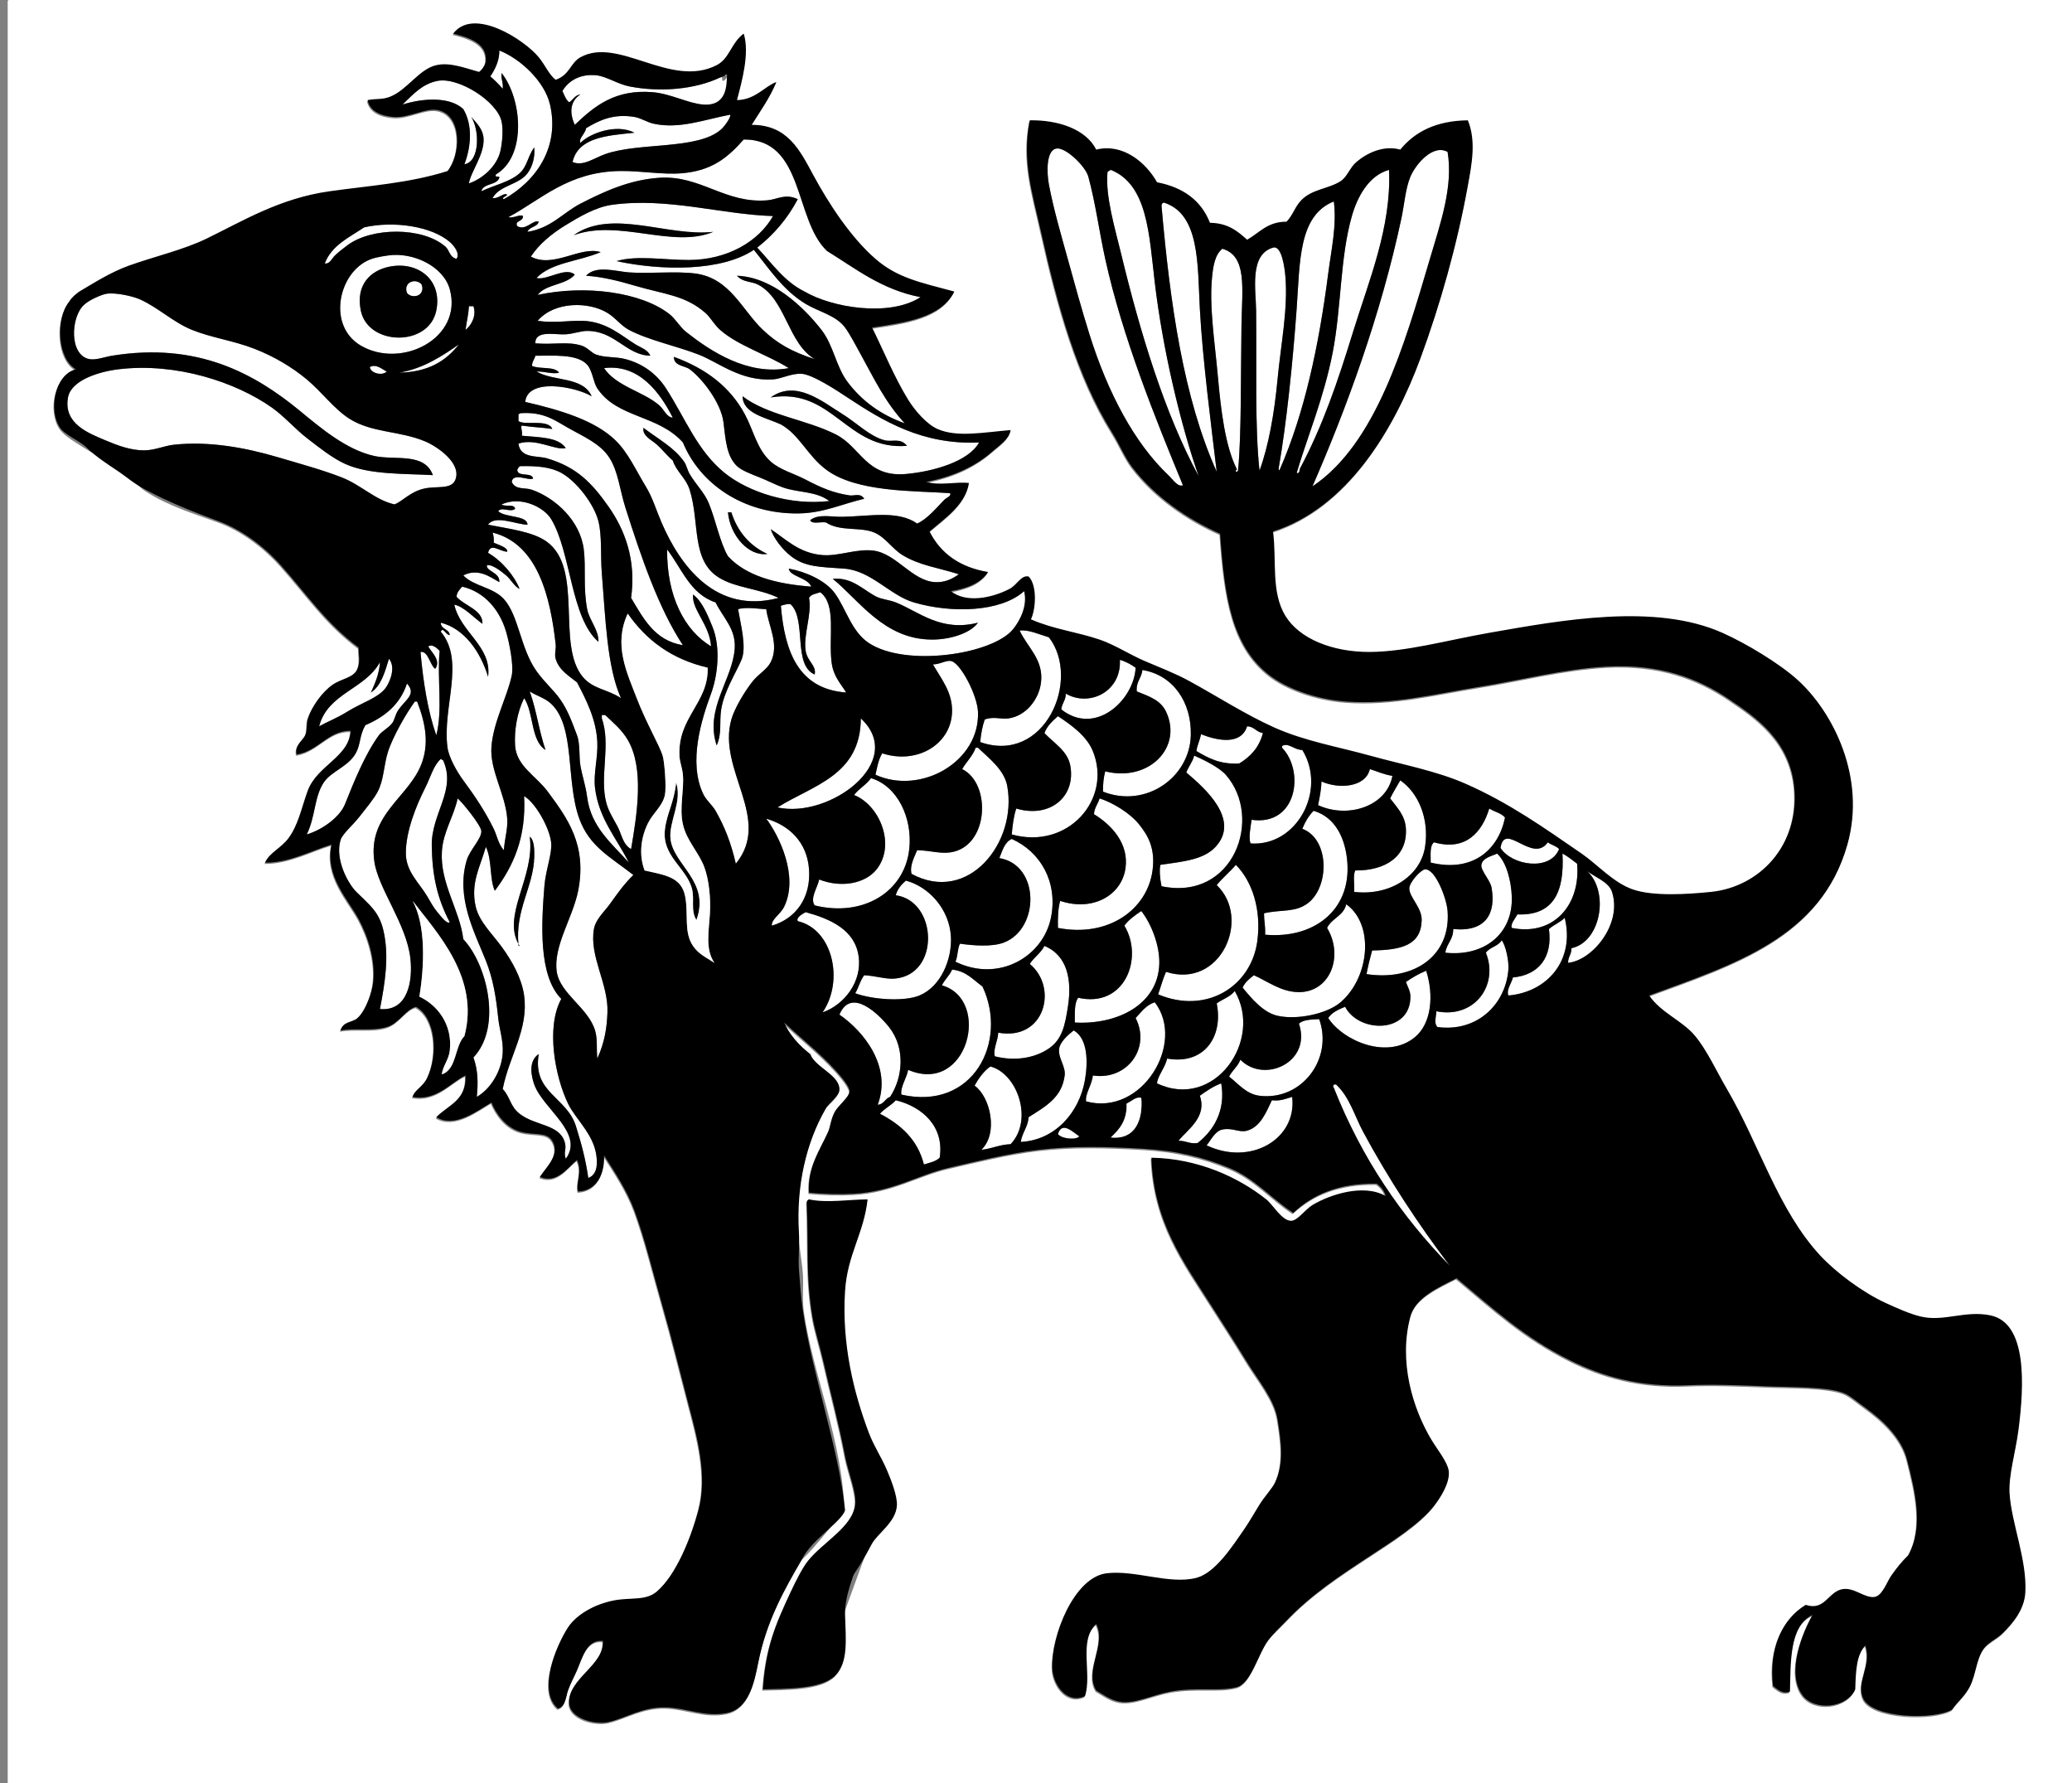 <?xml version="1.0" encoding="utf-8"?>
<!-- Generator: Adobe Illustrator 16.0.4, SVG Export Plug-In . SVG Version: 6.00 Build 0)  -->
<!DOCTYPE svg PUBLIC "-//W3C//DTD SVG 1.1//EN" "http://www.w3.org/Graphics/SVG/1.1/DTD/svg11.dtd">
<svg version="1.1" id="Ebene_1" xmlns="http://www.w3.org/2000/svg" xmlns:xlink="http://www.w3.org/1999/xlink" x="0px" y="0px"
	 width="441.56px" height="379.92px" viewBox="0 0 441.56 379.92" enable-background="new 0 0 441.56 379.92" xml:space="preserve">
<rect x="0" y="0" width="441.56" height="379.92" fill="#808080" stroke="none"/>
<g>
	<path fill-rule="evenodd" clip-rule="evenodd" fill="#FFFFFF" d="M1.88,0C148.444,0,294.993,0,441.56,0
		c0,126.636,0,253.287,0,379.92c-146.643,0-293.272,0-439.919,0c0-126.393,0-252.812,0-379.2C1.62,0.379,1.601,0.041,1.88,0z
		 M114.68,12.48c-3.072-3.747-13.903-10.786-18.24-5.04c3.28,0.815,7.231,2.012,6.96,5.76c-0.059,0.817-0.666,1.806-1.44,2.4
		c-3.139-0.871-6.217-2.1-9.12-1.44c-3.672,0.834-6.216,5.3-9.84,6.72c-1.706,0.668-2.75,0.348-4.8,0.72
		c0.515,2.495,3.015,3.388,5.52,3.6c3.328,0.281,6.915-2.068,9.6-1.44c5.027,1.176,4.826,9.365,1.92,12.96
		c-8.201,2.598-16.577,3.1-25.2,4.32c-10.581,1.498-18.412,6.317-26.16,10.08c-4.969,2.413-11.05,3.78-16.56,5.76
		c-3.972,1.428-7.375,3.646-10.56,5.52c-0.297,1.144-1.339,1.541-2.16,2.16c-2.942,3.681-2.536,12.137,1.44,14.4
		c-4.46,1.071-5.96,8.725-3.36,12.48c1.094,1.581,3.84,3.079,5.76,4.32c2.055,1.329,4.631,2.249,6.72,3.6
		c2.276,1.472,3.853,4.038,5.76,5.28c4.927,3.208,10.427,4.816,15.6,6.72c4.741,1.745,9.497,5.211,13.2,9.36
		c5.675,6.358,9.565,12.299,16.56,17.52c0.004,1.386,0.419,3.032-0.24,4.56c-0.829,1.921-3.263,1.995-5.28,3.36
		c-2.133,1.444-4.43,4.599-5.28,7.2c-0.338,1.034-0.096,2.299-0.48,3.36c-0.479,1.328-2.416,2.224-1.92,4.32
		c4.652-0.708,6.815-5.185,11.52-5.04c-0.297,5.535-7.193,7.396-9.12,12.72c-1.355,3.747-1.965,7.172-4.08,10.08
		c-1.593,2.19-4.177,3.178-5.04,5.28c5.017,0.126,10.359-2.75,14.16-3.84c-1.448,6.666,3.538,11.741,5.76,15.84
		c2.006,3.699,3.619,8.715,3.12,13.439c-0.235,2.233-1.563,6.071-3.36,7.681c-1.128,1.011-3.049,0.645-3.6,2.64
		c3.188-0.564,6.747,0.193,9.84-0.72c2.689-0.794,3.936-3.666,6.24-4.32c4.198,2.328,4.76,10.186,2.4,15.12
		c-0.948,1.982-2.72,2.556-3.12,4.08c5.145,0.977,8.371-3.302,11.28-4.56c0.261,5.301-3.768,6.312-6.24,8.88
		c3.984,2.409,8.816-1.423,11.76-3.12c0.895,2.19,2.926,5.32,6.24,6.24c2.849,0.79,5.527-0.061,6.72,1.92
		c1.775,2.945-1.236,5.482-2.64,7.68c3.628,1.571,5.928-1.974,7.92-3.6c1.224,2.527-0.342,4.885,0.24,6.72
		c4.156-0.19,5.657-3.955,5.52-7.681c2.287,3.541,4.914,7.526,6.48,11.761c2.266,6.123,3.919,13.174,6,20.399
		c1.943,6.746,3.682,13.877,5.52,20.88c1.811,6.901,4.07,15.012,2.16,22.32c-1.617,6.188-4.81,13.998-8.88,17.521
		c-2.388,2.066-5.438,1.229-9.12,1.92c-4.16,0.781-8.075,3.03-9.84,5.76c-2.455,3.796-6.603,13.492-2.16,17.28
		c1.647-0.343,1.688-2.479,2.16-3.841c0.521-1.502,1.282-2.86,1.92-4.319c1.142-2.613,2.044-6.601,5.52-6.24
		c0.333,5.119-7.406,7.977-7.2,13.2c0.133,3.39,5.594,4.721,8.4,4.08c3.799-0.868,7.249-3.259,12.24-3.12
		c4.43,0.123,8.312,2.124,12.96,1.2c4.686-0.932,5.821-6.286,6.72-10.801c1.754-8.807,5.53-15.523,9.36-22.079
		c3.311-3.169,5.964-6.996,9.12-10.32c-0.405-15.093-6.66-28.913-8.64-42.48c-0.4-2.742-0.025-5.561-0.24-8.399
		c-0.201-2.65-0.793-5.55-0.96-8.4c-0.574-9.812,1.521-19.065,5.76-26.399c0.576-0.997,2.81-2.596,2.88-3.841
		c0.18-3.185-5.832-5.217-6-7.92c-2.173-1.747-5.022-4.097-5.76-6.479c3.497,3.321,7.633,6.528,11.04,10.319
		c0.891,0.992,2.909,3.273,2.88,4.32c-0.033,1.205-2.412,3.027-3.12,4.32c-0.855,1.561-0.885,3.091-1.44,4.32
		c-1.737,3.846-4.445,7.562-4.08,12.96c2.919,0.311,6.762,0.401,9.6,0.239c8.381-0.477,13.708-4.034,20.16-5.52
		c5.993-1.38,12.693-3.074,19.2-3.84c7.337-0.863,14.626-0.664,22.079-0.24c7.414,0.422,12.971,1.813,18.48,4.08
		c5.521,2.271,8.854,6.452,13.68,9.6c4.119-3.881,9.646-6.354,17.76-6.24c0.893,0.629,1.6,1.442,1.92,2.641
		c-4.703-2.683-11.891-0.308-15.6,1.92c-1.539,0.926-3.178,3.369-4.559,3.36c-1.969-0.014-3.836-3.408-5.281-4.561
		c-5.865-4.675-14.484-8.71-24.48-8.88c0.488,13.709,6.801,22.116,12.721,31.44c2.25,3.542,4.883,7.552,7.439,11.76
		c2.492,4.101,6.027,8.208,6.721,12.479c0.777,4.79,1.391,9.395-0.48,13.44c-0.6,1.297-2.252,3.018-3.359,4.8
		c-1.088,1.75-2.115,3.583-3.121,5.04c-2.535,3.678-6.26,9.496-10.318,10.56c-5.713,1.498-13.146-1.738-19.201-0.96
		c-6.9,0.888-11.73,13.29-11.52,20.16c0.107,3.48,3.055,7.815,6.961,6c1.559-4.638-1.438-11.963,2.398-15.359
		c2.256,4.391-2.617,9.893,0,14.159c1.275,0.733,2.98,2.062,5.041,2.4c3.191,0.526,6.9-1.438,10.799-2.16
		c5.568-1.029,10.332,0.05,14.16-0.96c3.051-0.804,4.52-7.173,6.721-10.08c1.023-1.354,2.602-2.777,3.84-4.08
		c5.312-5.589,11.309-9.531,18-13.92c4.584-3.006,10.504-6.759,13.439-10.56c1.367-1.77,3.447-4.946,3.121-7.44
		c-0.242-1.848-2.461-4.596-3.6-6.479c-4.107-6.787-7.133-16.868-4.561-26.4c1.102-4.086,5.996-6.199,9.84-8.16
		c7.664,6.383,14.34,12.603,24.24,17.521c6.863,3.409,14.869,5.749,25.199,5.28c4.887-0.223,11.086-0.001,16.801,0.239
		c4.756,0.201,12.676,0.011,16.32,1.44c1.275,0.501,2.98,1.986,4.559,3.12c3.641,2.611,7.699,6.396,8.881,11.04
		c1.719,6.76,3.609,14.377,0.24,20.399c-1.314,1.277-2.307,2.487-3.6,4.32c-0.867,1.229-1.904,4.335-3.602,4.56
		c-2.078,0.275-4.262-2.046-6.719-1.68c-3.139,0.468-3.789,4.744-7.92,3.36c-4.951,2.978-7.906,9.204-6.961,17.279
		c0.969,0.718,1.99,1.816,3.6,1.2c0.182-5.766-0.225-14.059,4.801-16.319c-1.91,3.39-5.73,12.14-2.16,17.04
		c2.578,3.538,9.484,2.816,11.279-1.2c0.102-3.739,0.236-7.445,2.16-9.36c1.404,4.299-2.049,7.79-0.479,11.28
		c1.936,4.308,15.146,4.627,18.959,2.399c1.178-1.757,2.75-2.866,3.84-5.04c1.227-2.44,1.332-5.719,2.881-7.92
		c0.988-1.404,2.789-2.083,4.08-3.359c2.139-2.116,4.594-4.98,4.799-8.641c0.393-6.946-2.988-14.849-3.359-21.12
		c-0.234-3.957,1.289-8.719,1.92-13.68c1.17-9.188,1.928-22.604-6-24.24c-5.43-1.12-9.908,1.431-14.881,0.24
		c-2.344-0.562-5.207-1.855-7.439-2.88c-5.041-2.312-10.713-6.624-13.92-10.08c-9.029-9.731-13.053-23.828-19.92-35.52
		c-2.186-3.723-4.35-8.505-6.959-11.521c-2.676-3.09-7.102-4.754-9.602-8.399c18.217-6.699,36.646-12.397,42.24-32.16
		c4.068-14.372-3.143-28.314-10.559-35.04c-3.963-3.594-11.104-7.867-16.08-10.08c-14.309-6.363-34.127-2.732-49.682,0
		c-8.961,1.574-17.656,4.038-25.439,4.08c-7.977,0.043-15.012-2.807-18-7.68c-3.121-5.091-1.832-11.866-2.641-18
		c15.908-5.096,25.828-21.735,31.441-36.96c4.166-11.3,7.795-24.077,10.08-36.72c0.807-4.464,1.826-9.451,0-13.92
		c-6.797,0.084-11.309,2.453-14.4,6.24c-3.557-0.992-7.074,0.706-9.359,2.64c-1.375,1.163-1.938,3.165-3.361,4.08
		c-2.582,1.661-6.1,1.667-8.4,4.08c-1.379,1.449-1.619,2.96-3.119,4.56c-4.096-0.017-5.781,2.379-8.4,3.84
		c-2.027-1.812-4.111-3.568-7.92-3.6c-1.869-4.771-5.713-7.567-11.279-8.64c-2.344-4.184-7.262-8.378-12.961-6.96
		c-2.234-4.417-8.203-6.342-14.159-6.24c-1.73,8.617,0.591,15.619,2.4,23.76c3.529,15.877,7.748,30.928,15.121,42.72
		c1.596,2.553,2.746,5.384,4.318,7.44c4.783,6.251,11.717,11.059,18.721,14.16c0.943,13.576,2.51,23.775,10.32,30
		c3.658,2.916,10.039,5.293,16.561,5.76c9.938,0.712,18.863-1.601,28.32-3.12c9.141-1.468,18.043-3.817,27.119-4.32
		c11.297-0.625,19.477,2.428,26.16,6.96c5.512,3.738,13.129,8.768,13.92,19.2c0.916,12.083-7.535,20.785-17.76,21.84
		c-5.18,0.535-12.266,0.955-16.561-0.48c-4.246-1.418-7.607-5.323-11.039-7.68c-7.926-5.442-15.334-10.745-24.721-14.88
		c-6.242-2.75-13.439-4.068-20.4-6c-6.861-1.904-13.879-3.077-20.4-6c-6.068-2.72-12.006-6.551-18-9.84
		c-3.029-1.663-6.223-2.875-9.6-4.32c-3.232-1.384-6.41-3.476-9.6-4.56c-4.818-1.638-9.908-2.217-14.64-4.32
		c1.083-2.241,1.352-7.257-0.48-9.12c-1.62-0.369-2.438,1.784-4.08,2.64c-3.902,2.034-9.356,3.015-12.48,0.48
		c3.417-0.583,6.344-1.657,7.92-4.08c-6.032-1.008-10.117-3.963-12.48-8.64c3.268-2.817,7.699-5.735,8.4-10.32
		c-2.729-0.337-6.094,0.621-9.12-0.24c6.118-1.201,10.691-3.432,14.4-6.72c1.314-1.166,3.296-2.399,3.6-4.32
		c-5.711,0.459-11.411,1.626-15.6-0.24c-2.317-1.032-4.804-3.924-6.24-6.24c-2.958-4.772-5.555-11.152-7.68-15.36
		c7.297-1.103,14.7-2.101,17.52-7.68c-7.494-1.997-12.194-2.963-16.8-6.96c-5.246-4.552-9.929-11.719-13.2-17.76
		c-2.905-5.365-5.492-10.816-13.2-10.8c1.843-2.957,3.86-5.74,5.28-9.12c-2.353,0.782-4.494,3.816-8.4,3.84
		c1.062-4.059,2.737-9.961,1.44-14.16c-2.669,1.946-2.982,5.292-5.76,6.72c-9.792,5.035-20.911-6.167-29.04-1.68
		c-2.157,1.19-2.208,3.715-5.28,4.8C116.861,16.188,116.105,14.218,114.68,12.48z M185.24,329.04c1.6-2.763,5.487-4.341,5.76-7.92
		c0.152-1.993-1.242-5.546-2.16-7.68c-1.167-2.711-2.761-5.056-3.84-7.921c-3.125-8.29-5.796-18.754-5.04-30.239
		c0.512-7.766,4.002-12.216,4.8-19.44c-3.708,0.009-8.758,0.827-12.48,0c-0.302,0.099-0.491,0.31-0.48,0.72
		c0.395,8.688-0.249,15.7,1.2,24.24c0.519,3.056,1.633,6.457,2.4,9.84c1.616,7.127,3.092,12.312,4.56,19.92
		c0.668,3.463,2.467,7.666,2.16,10.32c-0.55,4.755-6.975,8.062-10.08,12c-1.123,1.425-2.469,4.067-3.6,6.48
		c-3.26,6.954-5.387,11.878-6,20.88c4.968-0.169,12.356,0.032,15.36-2.88c2.885-2.798,2.065-7.554,1.92-13.2"/>
	<path fill-rule="evenodd" clip-rule="evenodd" fill="#FFFFFF" d="M99.933,39.08c0.317-2.38,3.348-6.157,3.12-9.6
		c-0.127-1.924-1.428-3.221-2.64-4.56c1.823,2.715,1.87,9.563-1.44,10.08c1.438-3.804,1.788-8.334-0.24-11.76
		c-2.99-2.76-8.784-2.282-12.96-0.96c2.41-2.332,4.274-4.403,7.44-5.04c4.471-0.9,12.738,4.361,13.68,8.64
		c0.412,1.871,0.103,4.698-0.24,6.24C105.919,35.417,102.812,38.113,99.933,39.08z"/>
	<path fill-rule="evenodd" clip-rule="evenodd" fill="#FFFFFF" d="M155.612,24.439c0.242,0.468-1.173,2.452-1.92,3.12
		c-4.945,4.425-17.479,2.7-24.72,5.28c-2.5,0.891-4.707,2.656-6.96,1.68c1.22-5.26,7.33-5.63,13.2-6.24
		c-3.79-1.976-9.436,0.067-11.52,2.16c-0.449-0.937,1.064-1.97,1.2-3.12c2.83-1.708,5.864-3.144,10.32-2.4
		c1.397,0.233,2.662,1.131,4.08,1.44C144.864,27.573,150.193,25.439,155.612,24.439z"/>
	<path fill-rule="evenodd" clip-rule="evenodd" fill="#FFFFFF" d="M196.172,63.32c-6.655,4.301-18.928,2.217-24.72-1.2
		c-4.343-2.137-6.938-6.022-10.08-9.36c3.537-2.783,6.458-6.182,8.64-10.32c-2.713-1.275-4.336,0.063-6.48,0.24
		c-9.081,0.752-14.193-5.39-23.04-4.8c-6.406,0.427-11.925,3.009-16.8,5.52c-3.755,1.934-6.178,5.188-11.28,6
		c0.385-1.135,2.073-0.967,2.4-2.16c-1.258-0.495-2.733,2.012-4.56,0.96c-0.719-1.222,1.261-0.9,1.2-2.16
		c-0.646-0.474-1.885,0.506-3.12,0.24c6.927-3.707,12.727-9.685,23.76-9.84c4.519-0.063,9.07,0.824,13.2,0.48
		c6.323-0.527,9.689-3.215,13.2-7.2c12.954-0.066,10.707,17.128,17.76,23.76C182.39,57.262,187.866,61.706,196.172,63.32z"/>
	<path fill-rule="evenodd" clip-rule="evenodd" fill="#FFFFFF" d="M252.093,103.4c-1.092,0.444-2.126-1.217-3.12-2.16
		c-7.162-6.798-12.845-17.402-16.8-30c-1.68-5.347-3.145-10.738-4.561-15.84c-1.507-5.431-3.097-10.859-4.08-16.08
		c-0.461-2.45-0.646-7.434,1.681-7.68c1.984-0.21,6.128,3.819,6.72,6c1.534,5.652,2.305,11.621,3.6,17.52
		C239.181,71.781,246.23,89.203,252.093,103.4z"/>
	<path fill-rule="evenodd" clip-rule="evenodd" fill="#FFFFFF" d="M308.492,32.36c1.24,7.438-1.518,15.174-3.84,23.04
		c-5.399,18.289-11.47,39.225-24.96,48.24c7.208-16.518,14.574-36.511,18.96-57.12c0.619-2.908,0.862-6.345,1.92-8.88
		C301.579,35.229,305.247,30.596,308.492,32.36z"/>
	<path fill-rule="evenodd" clip-rule="evenodd" fill="#FFFFFF" d="M255.452,101.479c-7.278-13.415-12.481-30.654-16.56-47.52
		c-1.328-5.494-3.352-12.171-2.88-17.28c0.176-0.224,0.437-0.364,0.72-0.48c7.84,3.15,8.148,13.779,9.36,24
		C247.782,74.459,251.572,90.412,255.452,101.479z"/>
	<path fill-rule="evenodd" clip-rule="evenodd" fill="#FFFFFF" d="M164.732,46.04c-3.024,5.352-9.633,9.345-18,9.36
		c-5.133,0.009-11.07-1.054-15.36,0.24c9.673,2.079,22.339,2.227,29.28-2.4c3.333,4.093,6.188,8.575,11.04,11.52
		c2.729,1.656,6.465,2.417,8.4,5.04c1.095,1.484,2.469,4.15,3.36,5.76c2.824,5.103,5.186,10.17,9.36,14.64
		c-5.129-1.812-9.237-4.83-12.24-8.88c-2.446-3.299-2.949-7.744-5.52-11.04c-3.789-4.858-10.468-11.262-18-11.52
		c1.355,1.478,3.082,1.125,4.56,1.92c5.855,3.147,6.295,12.456,12,15.84c-4.819-1.542-7.99-3.341-11.04-6.24
		c-4.488-4.266-7.014-11.041-14.4-12c-4.18-0.543-9.884,0.077-14.16-0.24c-2.697-0.2-7.002-1.609-9.12,0.72
		c3.551,0.205,7.208,1.178,10.56,2.16c6.194,1.815,10.584,1.992,14.88,5.76c1.064,0.934,1.855,2.478,3.12,3.6
		c3.794,3.368,10.07,5.275,14.64,8.16c-8.784,1.644-16.677-3.621-21.84-7.68c-1.401-1.102-2.25-2.786-3.6-3.84
		c-6.001-4.687-17.935-6.282-28.08-4.08c1.751-2.329,6.071-2.09,7.92-4.32c-1.968-1.753-5.86,1.28-8.16,0.72
		c3.093-3.307,9.224-3.576,13.68-5.52c-4.367-1.366-10.07,3.536-14.88,0.96c1.682-2.613,4.469-4.914,7.44-6.72
		c2.8-1.702,6.34-3.838,9.84-4.32C142.278,42.006,153.749,45.706,164.732,46.04z M122.252,50.12
		c9.589-3.535,21.128,2.918,29.76-0.72C142.329,50.513,130.341,44.352,122.252,50.12z"/>
	<path fill-rule="evenodd" clip-rule="evenodd" fill="#FFFFFF" d="M259.292,100.52c-7.068-15.731-9.927-35.673-11.76-56.64
		c-0.011-0.411,0.179-0.622,0.48-0.72c7.684,2.419,7.18,13.084,7.68,22.56C256.257,76.42,258.176,91.164,259.292,100.52z"/>
	<path fill-rule="evenodd" clip-rule="evenodd" d="M152.013,49.4c-8.632,3.638-20.171-2.815-29.76,0.72
		C130.341,44.352,142.329,50.513,152.013,49.4z"/>
	<path fill-rule="evenodd" clip-rule="evenodd" fill="#FFFFFF" d="M97.292,55.16c-1.573-0.402-1.435-1.81-2.4-2.64
		c-4.898-4.216-15.725-4.12-20.88-0.24c-0.936,0.704-1.877,1.431-2.64,2.16c-0.634,0.605-1.102,1.891-2.16,1.68
		c1.487-3.873,5.202-5.518,8.4-7.68c6.428-1.437,14.413-0.188,18.24,3.12C96.572,52.181,98.131,53.929,97.292,55.16z"/>
	<path fill-rule="evenodd" clip-rule="evenodd" fill="#FFFFFF" d="M268.412,100.28c-1.015-9.245-0.585-22.086-0.72-34.08
		c-0.05-4.477-1.485-11.954,3.6-13.44c1.842-0.539,2.475,4.193,2.641,6.24c0.562,6.957-0.985,14.443-1.68,21.84
		C271.572,88.077,270.362,94.96,268.412,100.28z"/>
	<path fill-rule="evenodd" clip-rule="evenodd" fill="#FFFFFF" d="M260.492,53c5.307,1.516,4.213,8.427,4.08,16.08
		c-0.171,9.878,0.006,23.782-0.72,30.96c-0.04,0.396-0.089,0.463-0.48,0.48c-0.039-0.279,0.054-0.427,0.24-0.48
		c-2.521-4.974-3.422-12.537-4.08-19.92c-0.648-7.271-1.899-14.944-1.2-21.36C258.551,56.76,258.893,54.286,260.492,53z"/>
	<path fill-rule="evenodd" clip-rule="evenodd" fill="#FFFFFF" d="M82.652,54.439c5.433-0.8,11.865,2.341,13.2,7.2
		c2.855,10.392-10.252,17.092-18.96,12c-6.951-4.064-4.986-14.752,1.2-18C79.35,54.979,80.81,54.711,82.652,54.439z M76.893,66.2
		c1.553,7.524,14.477,7.764,16.08,0c1.359-6.585-3.938-10.64-10.08-9.36C79.063,57.638,75.735,60.595,76.893,66.2z"/>
	<path fill-rule="evenodd" clip-rule="evenodd" d="M82.893,56.84c6.142-1.28,11.439,2.775,10.08,9.36
		c-1.603,7.764-14.527,7.524-16.08,0C75.735,60.595,79.063,57.638,82.893,56.84z M89.853,60.68c-0.958-1.355-3.89-0.814-3.12,1.68
		C87.69,63.715,90.623,63.174,89.853,60.68z"/>
	<path fill-rule="evenodd" clip-rule="evenodd" fill="#FFFFFF" d="M86.732,62.36c-0.77-2.494,2.163-3.036,3.12-1.68
		C90.623,63.174,87.69,63.715,86.732,62.36z"/>
	<path fill-rule="evenodd" clip-rule="evenodd" fill="#FFFFFF" d="M92.252,101.24c-1.808-4.906-8.027-3.104-12.48-4.08
		c-5.922-1.298-11.373-5.922-15.84-9.6c-9.716-7.999-21.883-14.715-40.08-11.76c-1.53,0.249-3.429,0.983-4.8,0.72
		c-4.323-0.83-4.001-8.861-1.2-11.52c1.248-1.185,3.914-2.251,4.8-2.4c1.92-0.323,5.604,0.482,7.2,1.2
		c3.857,1.734,7.058,4.863,11.04,6.48c4.19,1.701,8.898,2.292,13.44,4.08c4.188,1.648,7.96,3.914,11.04,6.48
		c3.269,2.725,5.818,6.31,9.12,8.4c4.771,3.021,10.616,2.52,16.08,4.8c2.577,1.076,7.83,4.621,6.48,8.16
		c-0.838,2.199-3.983,1.282-6.72,1.92c-2.934,0.685-4.549,2.685-6.24,3.36c-4.13-0.913-7.055-4.105-11.28-5.76
		c-4.027-1.577-8.89-2.906-13.68-4.32c-6.709-1.981-14.51-3.457-22.08-2.64c-2.002,0.216-4.059,1.174-6.24,1.2
		c-2.905,0.034-5.75-1.037-8.4-2.16c-3.455-1.465-8.957-3.486-7.92-9.12c0.675-3.673,6.586-5.497,10.8-6
		c12.287-1.466,24.955,2.743,32.64,8.16c2.633,1.855,4.913,4.522,7.44,6.48c2.584,2.002,5.408,4.263,8.16,5.52
		C78.695,101.197,86.262,100.901,92.252,101.24z"/>
	<path fill-rule="evenodd" clip-rule="evenodd" fill="#FFFFFF" d="M126.092,84.439c-1.903-4.275-8.086-3.095-11.76-5.28
		c1.629-0.058,3.601,0.648,4.8,0.24c-0.985-1.416-4.135-0.665-5.76-1.44c0.011-0.949,0.528-1.392,0.72-2.16
		c3.581,0.035,8.91-0.477,11.04,1.92c1.153,1.297,1.276,3.714,2.16,5.04c4.242,6.361,12.908,5.575,18.24,11.52
		c3.574,8.729,12.834,15.318,24.72,15.12c5.289-0.088,9.221-2.042,13.92-3.12c-0.818-1.319-2.115-0.567-3.12-0.72
		c-3.645-0.554-6.223-1.72-9.36-3.36c-2.564-1.34-5.437-2.064-7.44-3.84c-2.933-2.6-3.658-6.626-5.52-10.08
		c-3.186-5.909-8.366-9.782-15.12-12.24c-0.03,1.981,2.251,1.828,3.36,2.64c2.608,1.911,6.677,7.108,7.2,11.28
		c0.461,3.682,0.621,7.189,2.88,9.36c0.954,0.916,3.164,1.755,4.8,2.4c1.764,0.695,3.542,1.637,5.04,2.16
		c3.216,1.122,7.059,0.758,9.84,2.88c-8.345,0.993-17.216-1.866-22.32-6c-5.825-4.718-8.325-11.565-12.48-18
		c-1.89-2.926-4.738-5.206-8.64-6.24c-2.128-0.564-4.287-0.266-6.24-0.96c-1-0.355-1.856-1.53-3.12-1.92
		c-3.063-0.944-5.676-0.154-9.84-0.48c-0.111-2.921,4.307-1.764,6.48-1.92c1.608-0.115,3.216-0.691,4.32-0.72
		c6.126-0.161,8.428,5.139,13.68,5.28c-0.502-1.289-2.04-1.732-3.12-2.4c-3.042-1.88-6.241-4.884-11.28-5.04
		c-2.891-0.09-6.121,0.535-9.6,0c3.55-4.167,10.898-4.127,14.88-1.68c1.799,1.106,2.848,2.684,4.56,3.6
		c4.072,2.179,10.208,3.459,14.88,5.28c4.324,1.685,8.95,5.718,15.84,5.28c1.774-0.113,3.762-1.262,6-1.2
		c2.377,0.066,7.822,3.707,9.84,5.04c7.577,5.004,15.986,10.162,28.08,9.6c-2.268,4.104-9.877,6.21-15.6,6.72
		c-8.417,0.75-9.604-5.703-14.88-8.4c-6.284-3.211-14.627-4.091-19.92-8.16c0.04,3.722,5.058,4.542,8.16,6
		c3.949,2.193,5.591,6.566,9.6,9.6c6.462,4.891,18.757,4.515,26.4,5.04c0.503,0.565-0.706,0.936-1.2,1.44
		c-1.523,1.551-3.582,4.088-5.76,5.04c-4.056-2.849-10.035-1.566-15.84-1.44c-2.509,0.055-5.209-0.679-6.96,0.72
		c0.337,0.942,2.276,0.284,3.36,0.48c3.063,2.016,7.292,0.874,10.32,2.16c2.379,1.011,3.796,3.459,6,4.8
		c3.648,2.22,7.553,2.666,12,4.08c-1.43,1.055-3.072,1.78-5.04,1.68c-4.93-0.25-8.288-6.132-13.2-6.72
		c-3.628-0.435-7.378,1.236-10.8,0.96c-5.023-0.405-7.801-3.391-11.04-5.52c0.555,1.791,2.411,4.29,4.32,5.76
		c2.984,2.299,6.063,2.276,11.28,2.64c5.8,0.404,9.778,5.7,14.88,7.2c8.13,2.391,18.599,2.047,23.52-2.4
		c0.8,3.119-0.929,6.383-2.4,8.16c-4.43,5.352-22.854,8.096-30.72,2.88c-3.66-2.427-4.814-7.244-7.2-10.56
		c-2.025-2.814-6.386-4.665-9.84-5.28c0.24,1.708,4,1.9,4.8,3.84c-7.508-0.572-13.891-2.269-17.76-6.48
		c-1.723-2.972-2.644-7.816-4.08-11.28c-0.982-2.369-2.67-3.857-4.08-6.24c-0.514-0.868-0.62-1.799-1.2-2.64
		c-2.101-3.043-5.629-4.877-8.64-7.2c-0.325,1.688,1.751,2.587,2.88,3.6c1.214,1.09,2.215,2.414,3.36,3.36
		c0.781,2.406,2.797,3.703,3.6,6.24c2.205,6.971,0.256,15.016,6.24,18.72c3.597,2.227,8.383,2.275,12.72,4.32
		c-13.336,3.543-20.954-6.767-24.96-16.08c-1.173-2.726-1.88-5.255-3.36-7.68c-2.058-3.372-3.747-7.193-6.48-9.84
		c-4.33-4.193-11.566-6.402-19.2-8.16C112.449,80.393,122.729,82.405,126.092,84.439z M188.493,93.8
		c-3.161-0.828-5.98-3.727-8.88-5.52c-4.406-2.724-9.976-7.464-15.36-3.6c13.314-2.172,16.082,11.361,29.04,10.32
		C191.821,93.193,190.219,94.252,188.493,93.8z M163.532,118.04c-3.764-1.756-6.333-4.707-7.68-8.88c-0.24,0-0.48,0-0.72,0
		C155.568,114.003,159.43,118.585,163.532,118.04z M198.572,136.28c4.028,0.02,8.289-1.404,9.84-3.6
		c-7.919,2.021-12.56-2.326-17.52-4.32c-1.366-0.549-2.868-0.612-4.08-1.2c-2.583-1.252-5.06-4.066-8.88-3.84c-0.16,0-0.32,0-0.48,0
		C183.219,128.044,188.437,136.23,198.572,136.28z"/>
	<path fill-rule="evenodd" clip-rule="evenodd" fill="#FFFFFF" d="M99.933,65.24c0.32,0,0.64,0,0.96,0
		c0.711,2.034-0.475,4.134-1.68,5.04C99.488,68.249,99.843,66.979,99.933,65.24z"/>
	<path fill-rule="evenodd" clip-rule="evenodd" fill="#FFFFFF" d="M97.772,73.4c-2.721,3.519-6.572,5.908-12.72,6
		C90.311,78.577,94.653,75.561,97.772,73.4z"/>
	<path fill-rule="evenodd" clip-rule="evenodd" fill="#FFFFFF" d="M82.413,79.16c-0.949,1.015-3.479,0.353-3.6-0.96
		C80.193,77.462,81.445,78.706,82.413,79.16z"/>
	<path fill-rule="evenodd" clip-rule="evenodd" fill="#FFFFFF" d="M143.373,89c-1.387-0.152-1.827-1.73-2.88-2.64
		c-3.395-2.933-9.187-4.047-11.76-7.92C136.165,77.497,140.655,83.63,143.373,89z"/>
	<path fill-rule="evenodd" clip-rule="evenodd" d="M193.292,95c-12.958,1.041-15.726-12.492-29.04-10.32
		c5.384-3.864,10.954,0.876,15.36,3.6c2.9,1.793,5.719,4.692,8.88,5.52C190.219,94.252,191.821,93.193,193.292,95z"/>
	<path fill-rule="evenodd" clip-rule="evenodd" fill="#FFFFFF" d="M145.532,137.479c-6.041-0.999-8.398-5.681-11.04-10.08
		c1.137-8.137-1.369-14.565-4.8-19.44c-3.521-5.002-6.754-8.453-13.2-10.32c-1.976-0.572-5.645,0.083-6-3.12
		c3.729-1.247,7.816,1.522,10.08,0.96c-1.603-2.396-5.732-2.268-9.36-2.64c0.207-0.957-0.358-1.773,0-2.16
		c2.548,0.385,4.08,0.374,6.48,0.72c-0.824-2.179-5.913-0.677-7.2-1.68c0-0.48,0-0.96,0-1.44c0.194-0.045,0.239-0.241,0.48-0.24
		c4.754-0.308,7.031,1.37,10.08,3.12c3.224,1.85,6.934,3.348,8.88,6.48c1.839,2.959,2.144,6.743,3.36,10.56
		C136.57,118.487,140.298,129.553,145.532,137.479z"/>
	<path fill-rule="evenodd" clip-rule="evenodd" fill="#FFFFFF" d="M132.333,148.76c-2.918-1.946-5.933-1.873-8.16-4.56
		c-5.689-6.864,0.29-23.073-7.68-28.8c-2.963-2.129-7.966-2.697-12.48-3.6c1.512-2.176,5.992-0.021,8.4,0
		c-0.042-2.062-4.774-1.448-6.24-2.88c0.748-1.019,2.515,0.327,3.6-0.48c-0.102-1.178-2.198-0.362-2.88-0.96
		c4.144-1.893,9.05,0.615,10.56,3.12c4.271,7.087,4.139,21.018,10.08,26.16c0.105-2.503-1.96-4.647-2.4-6.96
		c-0.882-4.639-0.231-8.737-0.72-12.72c-0.748-6.096-5.98-10.923-11.04-12.72c-1.562-0.555-3.472,0.121-4.32-1.68
		c0.264-2.057,3.658-0.161,4.56-0.72c-0.286-1.394-3.054-0.306-3.36-1.68c-0.067-0.388,0.227-0.413,0.24-0.72
		c0.194-0.045,0.239-0.241,0.48-0.24c3.373-0.047,6.275,0.145,8.64,1.44c3.175,1.74,6.983,6.585,7.92,10.32
		c0.783,3.121,0.422,7.355,0.72,11.04C129.045,131.914,129.357,142.127,132.333,148.76z"/>
	<path fill-rule="evenodd" clip-rule="evenodd" d="M155.132,109.16c0.24,0,0.48,0,0.72,0c1.347,4.173,3.916,7.124,7.68,8.88
		C159.43,118.585,155.568,114.003,155.132,109.16z"/>
	<path fill-rule="evenodd" clip-rule="evenodd" fill="#FFFFFF" d="M104.973,113.479c9.657,2.404,12.305,13.774,13.44,23.76
		c0.126,1.114-0.291,2.085,0,3.12c0.693,2.47,2.985,3.762,4.56,5.04c1.937,3.716,4.093,7.848,4.32,12.72
		c0.158,3.386-0.873,6.69-0.48,9.84c0.814,6.527,4.598,10.644,7.2,15.84c-3.625-4.062-8.041-7.543-8.88-13.92
		c-0.339-2.577-1.012-4.346-1.44-6.72c-0.311-1.726-0.038-4.68-0.72-6.48c-1.057-2.789-1.955-5.336-3.6-7.68
		c-1.387-1.976-3.322-3.593-5.04-6c-3.441-4.822-3.767-11.839-6.96-15.36c-2.309-2.545-6.488-2.73-8.64-5.04
		c3.146-1.558,5.523,0.219,7.68,1.44c0.182-2.104-2.854-2.262-2.64-3.6c1.013-0.233,2.799,1.076,4.08,2.16
		c1.063,0.899,1.777,2.4,2.88,2.88c-1.087-2.753-3.769-5.991-6.72-7.68c0.508-2.273,2.471-0.266,4.08-0.24
		c0.218-0.864-1.875-1.479-2.88-1.92C105.287,114.766,105.174,114.078,104.973,113.479z"/>
	<path fill-rule="evenodd" clip-rule="evenodd" fill="#FFFFFF" d="M142.172,117.08c3.133,4.068,4.906,9.494,10.32,11.28
		c1.68,3.393,4.359,5.64,4.08,9.84c-0.436,6.567-6.458,12.841-3.84,20.64c1.173-2.696,0.531-4.956,0.96-7.68
		c0.605-3.845,3.093-7.678,4.32-10.56c1.151-2.704-0.177-7.547-0.72-10.8c1.868-0.531,4.629-0.006,6,0
		c0.434,3.523,2.858,7.484,0.96,11.28c-0.78,1.56-2.598,2.521-3.84,4.08c-1.742,2.186-3.899,5.811-4.56,8.16
		c-3.035,10.786,8.788,21.116,0.96,30.72c-0.996-4.333-2.352-7.855-4.32-11.28c-0.72-1.252-1.997-2.24-2.64-3.6
		c-3.232-6.832-0.315-15.978,1.68-21.36c1.422-3.836,2.124-9.93,0.24-14.4c-0.814-1.933-2.042-5.246-4.08-6.72
		c-0.309,3.254,3.543,6.392,3.84,11.04C145.879,134.331,142.068,127.026,142.172,117.08z"/>
	<path fill-rule="evenodd" clip-rule="evenodd" d="M177.453,123.32c0.16,0,0.32,0,0.48,0c3.82-0.226,6.297,2.587,8.88,3.84
		c1.212,0.588,2.714,0.651,4.08,1.2c4.96,1.994,9.601,6.341,17.52,4.32c-1.552,2.196-5.812,3.62-9.84,3.6
		C188.437,136.23,183.219,128.044,177.453,123.32z"/>
	<path fill-rule="evenodd" clip-rule="evenodd" fill="#FFFFFF" d="M107.373,181.16c-1.214-1.369-1.43-3.063-2.16-4.56
		c-1.78-3.648-4.006-6.979-6.48-10.32c-1.39-1.877-3.074-4.902-3.36-6.96c-1.186-8.521,3.855-18.452-1.44-24.72
		c0.492-1.137,1.066,0.739,1.92,0.72c-0.15-1.37-1.878-1.163-1.92-2.64c4.991,1.254,8.434,6.123,10.08,11.52
		c0.855-6.467-5.893-9.458-7.2-15.36c2.028,0.392,4.121,2.744,6,4.08c0.146-2.962-3.839-3.829-5.52-5.76
		c0.073-1.047,0.694-1.546,1.2-2.16c4.744,1.1,7.978,4.91,9.36,9.6c0.638,2.165,1.681,7.088,1.2,9.36
		c-0.964,4.557-3.898,9.794-4.32,15.12c-0.398,5.034,3,10.165,3.36,15.36C108.243,176.612,107.579,178.482,107.373,181.16z"/>
	<path fill-rule="evenodd" clip-rule="evenodd" fill="#FFFFFF" d="M180.333,147.56c-10.068-0.732-13.09-8.51-13.92-18.48
		c0.481-0.175,1.945-0.593,2.16-0.24c3.33,3.311,0.369,12.911,5.04,14.88c0.438-1.884-1.578-2.808-1.92-5.04
		c-0.53-3.458,1.392-7.861,0.72-11.28c0.407-0.793,1.506-0.894,2.4-1.2c3.497,2.648,1.733,9.447,2.4,14.88
		C177.583,144.105,179.043,145.479,180.333,147.56z"/>
	<path fill-rule="evenodd" clip-rule="evenodd" fill="#FFFFFF" d="M223.532,135.8c6.939,8.968-0.874,27.166-14.64,22.32
		c0.155-1.765,0.468-3.372,0.96-4.8c1.813-0.72,3.441-0.027,5.04-0.24c3.741-0.498,6.54-4.067,6.96-7.68
		c0.568-4.881-2.864-7.401-4.56-11.04C219.189,134.096,221.649,135.258,223.532,135.8z"/>
	<path fill-rule="evenodd" clip-rule="evenodd" fill="#FFFFFF" d="M93.692,138.68c-0.58,5.816,0.697,12.686-0.72,18
		c-1.817-5.223-2.775-11.305-3.36-17.76c1.616-0.293,1.947,2.662,3.12,3.6c1.46-1.868-1.215-3.942-1.44-4.8
		C92.156,137.153,93.168,138.145,93.692,138.68z"/>
	<path fill-rule="evenodd" clip-rule="evenodd" fill="#FFFFFF" d="M79.052,147.56c2.208-1.473,2.969-4.392,3.84-7.2
		c1.55,1.873,0.149,5.071-0.72,6.24c-1.573,2.116-5.237,3.2-8.16,5.04c-2.09,1.316-4.446,2.24-6,3.12
		c1.817-7.063,9.857-7.902,12.96-13.68C80.812,143.719,79.895,145.602,79.052,147.56z"/>
	<path fill-rule="evenodd" clip-rule="evenodd" fill="#FFFFFF" d="M238.652,140.6c1.31,0.37,2.375,0.985,3.36,1.68
		c-0.352,6.867-8.557,14.634-15.84,8.88c0.121-1.318,0.967-1.913,0.96-3.36C232.17,150.714,239.023,147.362,238.652,140.6z"/>
	<path fill-rule="evenodd" clip-rule="evenodd" fill="#FFFFFF" d="M186.572,165.08c0.354-1.646,0.668-3.332,1.44-4.56
		c7.641,2.493,15.06-2.173,14.88-9.36c-0.096-3.818-2.242-6.426-4.08-9.6c1.334,0.058,2.814-0.91,3.84-0.72
		c2.034,0.377,5.602,7.276,5.76,10.8C208.892,162.279,196.236,169.478,186.572,165.08z"/>
	<path fill-rule="evenodd" clip-rule="evenodd" fill="#FFFFFF" d="M235.053,168.68c-0.021-1.622,0.144-3.056,0.479-4.32
		c9.328,2.337,16.562-5.142,12.96-12.72c-1.143-2.404-3.411-3.199-6.239-4.32c-0.182-2.102,1.026-2.813,1.199-4.56
		c6.492,1.059,10.505,6.79,10.32,13.92C253.541,165.646,244.177,172.285,235.053,168.68z"/>
	<path fill-rule="evenodd" clip-rule="evenodd" fill="#FFFFFF" d="M86.732,145.64c2.103,2.358-0.311,3.346-1.92,5.76
		c-0.574,0.86-0.705,1.96-1.2,2.64c-0.791,1.087-2.206,1.714-2.88,2.64c-2.875,3.951-5.237,9.689-7.2,14.64
		c-1.126,2.841-4.917,5.523-8.16,6.48c1.882-3.849,1.564-7.928,3.6-11.04c1.619-2.476,5.424-3.43,6.96-6.48
		c0.949-1.886,0.646-3.455,1.92-5.76C82.005,152.752,85.268,150.095,86.732,145.64z"/>
	<path fill-rule="evenodd" clip-rule="evenodd" fill="#FFFFFF" d="M112.893,147.32c1.429,0.955,3.208,1.37,4.56,2.64
		c5.203,4.886,3.08,16.451,6,24.48c2.167,5.957,6.54,8.105,11.52,12c-2.004,1.978-3.127,3.584-5.04,6.24
		c-1.162,1.612-2.99,3.188-3.36,5.28c-1.032,5.84,3.103,11.617,2.88,17.76c-0.127,3.515-0.647,6.476-2.16,9.84
		c-0.22-2.24,0.086-4.13-0.48-6c-1.46-4.827-7.458-7.825-8.16-12.479c-0.817-5.417,3.426-11.533,4.56-17.28
		c1.936-9.814-2.36-15.549-6.48-21.12c-2.518-3.404-6.679-5.41-6.96-9.84c-0.205-3.223,0.444-7.101,1.92-10.08
		c2.099,3.101,1.368,9.032,4.56,11.04C114.807,155.506,114.399,151.606,112.893,147.32z"/>
	<path fill-rule="evenodd" clip-rule="evenodd" fill="#FFFFFF" d="M80.973,215c1.087-5.666,2.014-11.35,0.72-16.801
		c-0.954-4.02-3.022-5.425-5.76-8.16c-1.806-1.803-4.593-6.983-3.36-11.04c0.405-1.333,2.635-3.176,4.08-5.04
		c1.358-1.751,2.998-3.678,3.84-5.28c1.313-2.499,1.277-5.556,2.16-8.4c1.042-3.355,4.125-8.601,5.76-10.8c0.16,0,0.32,0,0.48,0
		c1.953,5.043,2.469,9.143,0.96,13.2c-2.687,7.225-11.521,10.793-10.08,20.88c0.83,5.812,6.857,13.32,7.68,20.64
		C88.01,209.159,86.86,215.553,80.973,215z"/>
	<path fill-rule="evenodd" clip-rule="evenodd" fill="#FFFFFF" d="M128.252,152.36c0.24,0,0.48,0,0.72,0
		c1.618,1.554,3.505,3.075,4.8,5.28c3.562,6.064,1.991,15.82,0.72,23.28c-1.768-0.967-2.008-3.142-2.88-4.8
		c-0.807-1.534-1.884-3.125-2.4-5.04c-1.506-5.592,1.041-12.384-0.96-18C128.252,152.84,128.252,152.6,128.252,152.36z"/>
	<path fill-rule="evenodd" clip-rule="evenodd" fill="#FFFFFF" d="M215.612,177.8c0.171-1.989,0.42-3.9,0.96-5.52
		c7.117,2.131,12.729-2.466,11.521-9.12c-0.577-3.178-3.476-4.782-5.521-6.96c0.596-1.564,1.741-2.579,2.88-3.6
		c2.995,1.968,6.153,4.28,7.44,7.44C237.084,170.331,227.539,181.138,215.612,177.8z"/>
	<path fill-rule="evenodd" clip-rule="evenodd" fill="#FFFFFF" d="M183.453,153.08c9.899,9.208-6.766,21.447-17.76,18.96
		C173.211,167.318,183.389,165.257,183.453,153.08z"/>
	<path fill-rule="evenodd" clip-rule="evenodd" fill="#FFFFFF" d="M269.133,156.2c-0.779,3.061-2.651,5.029-5.04,6.48
		c-4.161,0.241-6.64-1.201-9.12-2.64c0.164-1.356,0.763-2.277,0.96-3.6c3.527,1.407,8.55,2.385,9.84-1.68
		C267.322,154.81,267.724,156.009,269.133,156.2z"/>
	<path fill-rule="evenodd" clip-rule="evenodd" fill="#FFFFFF" d="M266.492,179.72c-0.45-1.315,0.031-3.602,0.24-5.04
		c9.655,1.379,11.359-10.296,6.48-15.36c-0.039-0.279,0.053-0.427,0.239-0.48c1.29-0.5,2.478,0.991,4.08,0.96
		C282.827,168.382,276.355,180.437,266.492,179.72z"/>
	<path fill-rule="evenodd" clip-rule="evenodd" fill="#FFFFFF" d="M194.252,186.2c-0.434-1.788,0.608-3.545,1.2-5.04
		c2.824,0.067,4.759,0.761,6.96,0.48c8.317-1.063,8.95-14.645,2.64-17.76c0.896-1.584,2.217-2.744,2.88-4.56c0.16,0,0.32,0,0.48,0
		c2.146,2.106,5.591,4.615,6.24,8.16C216.85,179.484,206.349,192.76,194.252,186.2z"/>
	<path fill-rule="evenodd" clip-rule="evenodd" fill="#FFFFFF" d="M247.532,188.84c-0.342-1.576-0.494-3.6-0.24-4.56
		c4.956-0.715,9.232-1.101,11.761-3.84c5.397-5.849-2.485-12.646-6.24-15.84c0.47-1.29,1.326-2.194,1.68-3.6
		c2.153,0.938,5.371,2.555,6.721,4.08C269.286,174.211,262.956,192.058,247.532,188.84z"/>
	<path fill-rule="evenodd" clip-rule="evenodd" fill="#FFFFFF" d="M93.933,161.72c0.194,0.045,0.239,0.241,0.48,0.24
		c2.938,6.413-2.513,11.308-2.4,18.24c0.102,6.257,1.094,11.101,3.84,16.32c-0.683,0.401-1.841-1.228-2.64-2.16
		c-0.832-0.97-1.438-2.14-2.16-3.359c-1.702-2.879-4.522-5.242-4.56-9.12c-0.046-4.707,2.231-10.266,4.08-13.92
		C91.835,165.462,92.354,163.14,93.933,161.72z"/>
	<path fill-rule="evenodd" clip-rule="evenodd" fill="#FFFFFF" d="M296.732,165.32c-1.174,6.463-9.445,9.187-15.84,6.24
		c0.316-1.604,0.672-3.168,0.72-5.04c3.798,1.676,9.42,1.223,10.32-2.64C293.525,164.367,294.924,165.049,296.732,165.32z"/>
	<path fill-rule="evenodd" clip-rule="evenodd" fill="#FFFFFF" d="M173.612,192.92c-1.068-1.545,0.642-3.83,0.96-5.52
		c4.686,1.843,9.805,0.903,12.24-2.16c4.15-5.221,0.658-13.678-4.8-15.84c1.019-1.381,2.626-2.174,3.6-3.6
		c5.637,1.687,8.887,8.471,8.16,15.12C192.775,190.041,183.934,195.473,173.612,192.92z"/>
	<path fill-rule="evenodd" clip-rule="evenodd" fill="#FFFFFF" d="M298.412,166.28c3.792,2.597,6.221,8.091,5.28,14.16
		c-0.991,6.401-7.729,10.504-15.12,9.6c0.127-1.473-0.274-3.474,0.24-4.56c6.419,0.057,11.109-2.945,10.8-8.88
		c-0.147-2.825-1.849-4.476-3.359-6.48C296.914,168.782,297.672,167.539,298.412,166.28z"/>
	<path fill-rule="evenodd" clip-rule="evenodd" d="M144.092,166.76c1.348,4.082-1.61,8.351-1.2,12
		c0.629,5.592,8.524,9.021,5.52,17.28c-1.292-2.08-0.334-4.406-0.96-6.72c-1.202-4.442-6.375-6.858-5.76-12.48
		C142.079,173.301,143.639,171.111,144.092,166.76z"/>
	<path fill-rule="evenodd" clip-rule="evenodd" fill="#FFFFFF" d="M111.692,169.64c2.369,1.338,5.391,6.645,5.76,9.84
		c0.274,2.378-1.16,5.808-1.44,9.36c-0.608,7.701-1.353,19.022,3.6,24c-3.323,6.084-1.321,16.591,1.44,22.32
		c1.534,3.182,5.327,6.415,6,10.8c0.223,1.447,0.501,4.227-1.68,5.04c-0.601-4.093-1.415-7.102-2.64-11.04
		c-1.942-6.242-9.318-7.089-7.92-15.36c-2.384,1.561-1.491,4.991-0.96,6.48c1.86,5.219,10.757,10.379,6.72,15.84
		c-0.544-1.546,0.257-1.983-0.24-3.601c-1.175-3.818-6.233-3.377-9.6-6c-2.053-1.599-1.94-3.49-3.6-5.279
		c1.373-7.039,5.552-12.667,4.56-19.92c-0.51-3.731-2.656-7.419-4.56-10.08c-2.176-3.041-5.015-5.601-5.76-8.88
		c-1.15-5.063,0.996-8.502,2.16-12.72c1.375,2.746,0.759,6.903,1.92,9.36C109.332,184.646,112.171,178.548,111.692,169.64z
		 M110.732,201.56c-0.146-0.014-0.284-0.036-0.24-0.24c-0.76-7.461,3.211-12.379,3.36-18.72c0.029-1.246,0.069-3.575-0.96-4.32
		C114.07,186.928,106.694,195.182,110.732,201.56z"/>
	<path fill-rule="evenodd" clip-rule="evenodd" fill="#FFFFFF" d="M97.532,170.12c1.036,0.89,4.971,5.733,5.04,6.96
		c0.092,1.623-2.457,3.997-3.12,6.24c-2.347,7.933,1.695,15.38,4.08,21.36c1.553,3.894,2.178,7.744,2.64,12.24
		c0.243,2.361,1.12,4.828,0.96,7.439c-0.234,3.833-2.547,7.66-5.52,9.36c0.257-2.807,0.325-5.487-0.72-8.4
		c6.206-6.539,2.852-19.909-2.16-25.199c-0.709-6.109-4.998-11.927-4.56-18.72C94.443,177.204,96.658,174.125,97.532,170.12z"/>
	<path fill-rule="evenodd" clip-rule="evenodd" fill="#FFFFFF" d="M225.452,197.72c-0.045-2.125,0.019-4.142,0.48-5.76
		c7.018,2.344,13.116-1.24,13.92-6.96c0.741-5.273-2.957-9.208-6.72-11.52c0.1-1.42,0.866-2.173,1.199-3.36
		c2.808,0.908,6.447,3.099,8.4,5.52c1.909,2.367,3.516,5.119,2.88,9.84C244.499,193.75,236.272,199.816,225.452,197.72z"/>
	<path fill-rule="evenodd" clip-rule="evenodd" fill="#FFFFFF" d="M320.732,174.2c-1.41,6.914-6.898,11.75-15.84,9.6
		c0.024-1.656-0.252-3.612,0.72-4.32c6.854,1.955,10.293-2.317,11.76-7.2C318.444,172.968,319.926,173.247,320.732,174.2z"/>
	<path fill-rule="evenodd" clip-rule="evenodd" fill="#FFFFFF" d="M269.612,199.16c0.066-2.141-0.242-2.854-0.24-4.561
		c3.773-0.861,6.644-0.101,9.36-2.16c4.62-3.501,4.628-13.667-1.2-15.84c0.597-1.483,1.38-2.781,2.4-3.84
		c4.715,1.379,6.836,6.01,7.2,11.04C287.881,194.144,279.764,200.081,269.612,199.16z"/>
	<path fill-rule="evenodd" clip-rule="evenodd" fill="#FFFFFF" d="M163.292,174.44c4.82,1.405,8.702,4.928,9.12,10.8
		c0.429,6.03-2.804,10.502-7.92,12c-0.183-1.335,1.814-2.361,2.64-4.079C170.239,186.694,166.036,178.07,163.292,174.44z"/>
	<path fill-rule="evenodd" clip-rule="evenodd" fill="#FFFFFF" d="M329.853,179.479c0.714,0.566,1.806,0.754,2.4,1.44
		c-1.957,4.839-10.123,3.457-12.48-0.24C320.619,174.887,326.581,184.139,329.853,179.479z"/>
	<path fill-rule="evenodd" clip-rule="evenodd" fill="#FFFFFF" d="M203.612,204.92c0.511-1.09,0.417-2.784,0.96-3.84
		c2.94,0.419,6.859,0.715,9.36-0.24c7.644-2.92,7.733-16.535-0.96-18c0.648-1.591,1.1-3.38,2.64-4.08
		c6.125,2.747,9.791,9.114,8.4,16.56C222.433,203.777,212.889,209.457,203.612,204.92z"/>
	<path fill-rule="evenodd" clip-rule="evenodd" fill="#FFFFFF" d="M319.053,181.88c2.078,1.94,2.996,5.982,3.12,9.12
		c0.314,7.971-5.896,12.891-14.16,12c0.269-1.972,1.711-2.77,1.68-5.04c6.916,0.684,9.171-3.273,8.16-8.88
		c-0.273-1.518-2.325-3.579-2.16-4.8C315.898,182.756,318.111,182.354,319.053,181.88z"/>
	<path fill-rule="evenodd" clip-rule="evenodd" fill="#FFFFFF" d="M332.973,181.88c1.173,0.586,2.111,1.408,3.12,2.16
		c0.773,8.722-4.97,15.477-13.92,13.68c-0.344-0.844,0.771-2.036,1.199-2.88C331.215,195.162,333.417,189.845,332.973,181.88z"/>
	<path fill-rule="evenodd" clip-rule="evenodd" fill="#FFFFFF" d="M246.812,211.88c0.566-1.594,0.998-3.322,1.68-4.8
		c11.647,3.743,18.268-11.388,10.8-18.48c1.234-1.566,2.806-2.795,4.08-4.32c3.513,3.53,5.479,9.601,4.561,16.32
		C266.631,210.117,257.168,216.225,246.812,211.88z"/>
	<path fill-rule="evenodd" clip-rule="evenodd" fill="#FFFFFF" d="M291.213,207.56c0.338-1.742,0.744-3.415,1.199-5.04
		c6.347-0.082,10.438-1.16,10.561-6.479c0.061-2.635-2.63-4.846-2.641-6.72c-0.007-1.345,2.511-4.034,3.36-4.08
		c2.187-0.118,4.594,6.133,4.8,8.88C309.21,203.68,301.328,209.099,291.213,207.56z"/>
	<path fill-rule="evenodd" clip-rule="evenodd" fill="#FFFFFF" d="M337.772,185.24c1.873,1.643,5.021,2.526,5.76,4.8
		c2.226,6.844-4.162,14.598-9.359,15.121c-0.022-1.303,0.761-1.8,0.72-3.12C341.43,200.652,343.06,189.245,337.772,185.24z"/>
	<path fill-rule="evenodd" clip-rule="evenodd" fill="#FFFFFF" d="M182.252,211.64c0.734-1.186,1.068-2.771,1.92-3.84
		c2.662,0.164,4.56,0.878,6.48,0.72c9.77-0.805,9.145-16.535,0.24-17.76c0.383-1.376,1.212-2.308,2.16-3.12
		c4.886,1.292,9.3,6.084,9.6,12c0.237,4.663-2.058,10.544-6.72,12.48C192.706,213.46,185.969,213.017,182.252,211.64z"/>
	<path fill-rule="evenodd" clip-rule="evenodd" fill="#FFFFFF" d="M264.812,210.439c0.513-1.167,1.469-1.892,2.4-2.64
		c2.908,1.292,5.734,3.504,9.359,3.6c6.911,0.185,9.858-7.69,6.24-13.68c0.976-2.064,3.527-2.553,4.08-5.04
		c6.012,4.273,5.014,15.539-1.2,20.88c-2.877,2.473-9.258,3.822-13.439,2.88C269.233,215.76,266.75,212.812,264.812,210.439z"/>
	<path fill-rule="evenodd" clip-rule="evenodd" fill="#FFFFFF" d="M229.053,217.88c0.011-1.989-0.137-4.136,0.72-5.28
		c9.914,2.267,14.016-8.479,9.84-15.36c0.942-1.297,2.269-2.211,3.601-3.119c2.151,2.711,3.965,7.37,3.84,11.279
		C246.775,214.072,238.09,218.383,229.053,217.88z"/>
	<path fill-rule="evenodd" clip-rule="evenodd" fill="#FFFFFF" d="M175.292,215.72c4.595-6.645,2.238-17.702-5.28-19.44
		c-0.41-0.772,0.954-1.517,1.68-1.92c5.245,1.445,10.465,3.721,11.28,9.36C183.772,209.254,179.841,214.136,175.292,215.72z"/>
	<path fill-rule="evenodd" clip-rule="evenodd" fill="#FFFFFF" d="M321.452,212.12c-0.496-1.213,0.681-2.624,0.96-3.841
		c5.479-0.524,8.494-4.236,7.681-10.319c1-0.92,2.432-1.408,3.359-2.4C335.659,204.517,329.836,211.383,321.452,212.12z"/>
	<path fill-rule="evenodd" clip-rule="evenodd" fill="#FFFFFF" d="M306.332,218.84c-0.815-0.834-0.272-2.085-0.239-3.36
		c8.096,1.638,13.354-5.547,10.56-12.479c0.818-1.182,2.636-1.364,3.36-2.641c0.795,0.854,1.593,4.373,1.439,6.24
		C320.839,214.085,314.736,219.962,306.332,218.84z"/>
	<path fill-rule="evenodd" clip-rule="evenodd" fill="#FFFFFF" d="M212.013,225.08c-0.445-1.461,0.655-3.305,0.72-5.04
		c9.929,1.81,12.83-9.619,6.72-14.641c0.889-1.431,2.352-2.287,3.12-3.84c4.928,2.017,5.854,7.268,5.04,12.72
		c-0.643,4.304-1.291,7.2-4.08,9.12C220.621,225.404,216.396,226.195,212.013,225.08z"/>
	<path fill-rule="evenodd" clip-rule="evenodd" fill="#FFFFFF" d="M192.092,233.239c-0.281-1.604,1.127-3.48,1.44-5.279
		c12.714,5.475,17.815-14.981,7.2-18c0.58-1.261,1.628-2.053,2.16-3.36c3.052,0.308,4.515,2.205,6.48,3.6
		C214.909,221.9,207.396,236.739,192.092,233.239z"/>
	<path fill-rule="evenodd" clip-rule="evenodd" fill="#FFFFFF" d="M303.933,206.84c1.659,5.203,1.151,11.225-2.4,14.16
		c-5.84,4.827-15.234,0.868-18.479-4.08c0.787-1.213,2.19-1.81,3.6-2.4c3.007,5.715,13.946,5.704,13.92-2.16
		c-0.004-1.172-0.522-1.919-0.96-3.12C300.934,208.321,302.343,207.489,303.933,206.84z"/>
	<path fill-rule="evenodd" clip-rule="evenodd" fill="#FFFFFF" d="M246.572,230.84c0.069-1.486,1.733-3.36,2.16-5.28
		c7.825,1.387,11.995-4.58,10.56-11.76c1.25-0.91,2.921-1.399,3.841-2.64C269.288,221.705,258.758,236.639,246.572,230.84z"/>
	<path fill-rule="evenodd" clip-rule="evenodd" fill="#FFFFFF" d="M187.052,235.399c3.044-8.087-2.92-15.604-8.16-19.2
		c2.49-5.973,8.457-0.006,10.56,2.641c3.546,4.462,2.958,10.729,0.24,14.88C188.596,234.062,188.409,235.316,187.052,235.399z"/>
	<path fill-rule="evenodd" clip-rule="evenodd" fill="#FFFFFF" d="M231.452,234.68c-0.239-1.639,1.262-3.509,1.44-5.52
		c7.237,1.127,12.419-5.792,9.12-12.24c1.211-1.27,2.202-2.758,4.08-3.36C252.763,222.214,243.375,237.935,231.452,234.68z"/>
	<path fill-rule="evenodd" clip-rule="evenodd" fill="#FFFFFF" d="M281.133,217.16c3.02,8.47-3.746,17.426-12.721,16.319
		c-2.798-0.345-4.435-2.481-6.479-4.08c0.666-1.333,1.858-2.141,2.399-3.6c5.105,5.188,15.266,0.504,12.48-7.68
		C277.713,217.26,279.449,217.236,281.133,217.16z"/>
	<path fill-rule="evenodd" clip-rule="evenodd" fill="#FFFFFF" d="M217.532,243.319c0.299-2.021,1.52-3.12,1.68-5.279
		c3.803-2.387,7.101-4.272,7.68-8.88c0.238-1.898-1.33-3.563-1.2-5.521c0.11-1.667,2.169-3.323,3.12-4.08
		c3.063,1.734,3.044,6.844,2.4,10.561C230.014,237.036,224.873,242.947,217.532,243.319z"/>
	<path fill-rule="evenodd" clip-rule="evenodd" fill="#FFFFFF" d="M215.373,243.8c-2.392,0.088-3.994,0.967-6.24,1.2
		c3.661-3.486,1.948-11.229-1.44-13.681c0.888-1.592,1.922-3.037,3.36-4.08C216.841,228.758,220.267,238.658,215.373,243.8z"/>
	<path fill-rule="evenodd" clip-rule="evenodd" fill="#FFFFFF" d="M260.253,230.84c1.029,5.996-1.803,10.192-5.04,12.72
		c-1.758,0.238-2.498-0.543-4.08-0.479c2.021-2.47,6.149-5.086,4.56-9.601C257.096,232.483,258.504,231.491,260.253,230.84z"/>
	<path fill-rule="evenodd" clip-rule="evenodd" fill="#FFFFFF" d="M284.253,231.08c0.159,0,0.319,0,0.479,0
		c2.888,2.7,3.938,6.689,5.76,10.08c5.354,9.961,11.764,19.714,18.48,28.56c-10.332-10.548-18.801-22.959-24.72-37.92
		C283.965,231.484,284.159,231.422,284.253,231.08z"/>
	<path fill-rule="evenodd" clip-rule="evenodd" fill="#FFFFFF" d="M275.372,233.72c1.074,9.013-8.91,14.788-18.239,10.32
		c0.805-0.88,1.744-3.03,3.359-3.36c2.192-0.447,3.598,0.725,5.28,0.24c2.791-0.804,3.981-3.732,5.28-6.48
		C272.947,234.654,274.064,234.092,275.372,233.72z"/>
	<path fill-rule="evenodd" clip-rule="evenodd" fill="#FFFFFF" d="M200.252,246.68c-0.798,0.803-2.125,1.075-3.36,1.44
		c-1.361-5.359-4.948-8.492-9.36-10.801c0.948-1.132,2.397-1.763,3.36-2.88C196.591,235.812,201.289,240.097,200.252,246.68z"/>
	<path fill-rule="evenodd" clip-rule="evenodd" fill="#FFFFFF" d="M230.013,242.12c-0.609,0.84-3.793,0.58-4.561-0.48
		C226.325,238.773,228.721,241.314,230.013,242.12z"/>
	<path fill-rule="evenodd" clip-rule="evenodd" d="M172.413,255.56c3.722,0.827,8.772,0.009,12.48,0
		c-0.798,7.225-4.289,11.675-4.8,19.44c-0.756,11.485,1.916,21.949,5.04,30.239c1.08,2.865,2.674,5.21,3.84,7.921
		c0.918,2.134,2.312,5.687,2.16,7.68c-0.272,3.579-4.185,5.948-5.36,8.178c-3.1,5.883-3.625,5.75-4.062,7.062
		c-0.938,2.815-1.699,5.43-1.625,7.938c0.161,5.494,0.732,10.265-2.152,13.062c-3.004,2.912-10.393,2.711-15.36,2.88
		c0.613-9.002,2.74-13.926,6-20.88c1.131-2.413,2.478-5.056,3.6-6.48c3.105-3.938,9.53-7.245,10.08-12
		c0.307-2.654-1.492-6.857-2.16-10.32c-1.468-7.607-2.944-12.793-4.56-19.92c-0.767-3.383-1.881-6.784-2.4-9.84
		c-1.449-8.54-0.805-15.553-1.2-24.24C171.922,255.869,172.111,255.658,172.413,255.56z"/>
	<path fill-rule="evenodd" clip-rule="evenodd" fill="#FFFFFF" d="M108.092,41.479c-0.837-0.507-1.775,0.938-3.12,0.72
		c1.463-2.711,5.586-2.791,7.44-5.28c1.021-1.373,1.634-3.297,1.44-5.52c-1.376,1.876-1.491,4.069-3.12,5.52
		c-2.125,1.892-5.412,2.508-8.16,3.84c0.451-1.789,3.274-1.206,3.84-2.88c0.095-0.575-1.093,0.133-0.72-0.72
		c6.539-3.825,5.627-16.04,1.2-21.6c-0.167,1.367,0.407,1.994,0.24,3.36c-0.814-0.945-1.695-1.825-2.64-2.64
		c1.071-1.588,1.955-3.464,1.92-5.52c4.484,1.757,9.654,6.578,10.8,11.52c2.088,9.011-2.878,16.276-9.84,20.16
		C106.73,42.16,107.998,41.812,108.092,41.479z"/>
	<path fill-rule="evenodd" clip-rule="evenodd" fill="#FFFFFF" d="M155.132,15.56c-0.098,2.352-0.173,7.114-5.28,6.72
		c-3.237-0.25-6.911-2.329-10.8-2.64c-7.945-0.637-12.299,2.904-16.56,6.96c-1.234-2.689-0.947-5.065,1.2-6.48
		c-1.209,0.151-1.548,1.172-2.4,1.68c-0.717-0.562-1.019-1.541-1.44-2.4c1.372-2.334,3.951-3.68,7.2-3.36
		c2.204,0.217,4.533,1.893,7.2,2.4c6.604,1.256,13.65,0.666,19.2-1.92c0.853-0.373,0.145,0.815,0.72,0.72
		C154.92,16.758,155.106,16.247,155.132,15.56z"/>
	<path fill-rule="evenodd" clip-rule="evenodd" fill="#FFFFFF" d="M296.013,36.2c0.555,12.188-4.373,23.812-7.681,34.56
		c-3.269,10.623-6.423,19.902-11.279,29.04c-0.144,0.27-0.046,1.248-0.721,0.96c2.319-7.795,5.809-16.03,7.681-25.68
		c1.859-9.588,1.551-20.189,4.08-29.04C289.239,42.027,291.648,37.384,296.013,36.2z"/>
	<path fill-rule="evenodd" clip-rule="evenodd" fill="#FFFFFF" d="M284.253,42.92c0.655,5.086-0.557,10.352-1.2,15.36
		c-1.983,15.415-5.088,29.827-10.32,41.76c-0.127,0.37-0.25,0.016-0.24-0.24c1.67-9.538,3.016-22.568,3.84-34.08
		C277.049,55.724,276.7,45.935,284.253,42.92z"/>
	<path fill-rule="evenodd" clip-rule="evenodd" d="M118.413,17c3.072-1.085,3.123-3.61,5.28-4.8
		c8.129-4.486,19.248,6.715,29.04,1.68c2.778-1.429,3.091-4.774,5.76-6.72c1.297,4.199-0.378,10.101-1.44,14.16
		c3.906-0.024,6.048-3.059,8.4-3.84c-1.42,3.38-3.437,6.164-5.28,9.12c7.708-0.016,10.295,5.435,13.2,10.8
		c3.271,6.041,7.954,13.208,13.2,17.76c4.606,3.997,9.307,4.963,16.8,6.96c-2.82,5.58-10.223,6.578-17.52,7.68
		c2.125,4.208,4.721,10.587,7.68,15.36c1.436,2.316,3.923,5.208,6.24,6.24c4.189,1.866,9.889,0.699,15.6,0.24
		c-0.304,1.921-2.286,3.155-3.6,4.32c-3.708,3.288-8.282,5.519-14.4,6.72c3.026,0.861,6.391-0.097,9.12,0.24
		c-0.702,4.584-5.132,7.503-8.4,10.32c2.363,4.677,6.448,7.632,12.48,8.64c-1.576,2.423-4.503,3.497-7.92,4.08
		c3.124,2.534,8.578,1.553,12.48-0.48c1.642-0.855,2.46-3.008,4.08-2.64c1.832,1.863,1.563,6.879,0.48,9.12
		c4.732,2.103,9.822,2.682,14.64,4.32c3.19,1.084,6.368,3.176,9.601,4.56c3.376,1.445,6.569,2.657,9.6,4.32
		c5.994,3.289,11.931,7.12,18,9.84c6.521,2.923,13.538,4.096,20.4,6c6.96,1.932,14.158,3.25,20.399,6
		c9.388,4.136,16.795,9.438,24.721,14.88c3.433,2.357,6.793,6.262,11.04,7.68c4.295,1.435,11.38,1.015,16.56,0.48
		c10.225-1.055,18.677-9.756,17.76-21.84c-0.791-10.432-8.407-15.462-13.92-19.2c-6.684-4.532-14.863-7.585-26.16-6.96
		c-9.075,0.503-17.978,2.852-27.119,4.32c-9.457,1.519-18.383,3.832-28.32,3.12c-6.521-0.467-12.901-2.844-16.561-5.76
		c-7.811-6.225-9.376-16.424-10.319-30c-7.004-3.102-13.938-7.909-18.721-14.16c-1.573-2.056-2.724-4.887-4.319-7.44
		c-7.372-11.792-11.592-26.842-15.12-42.72c-1.809-8.141-4.13-15.143-2.4-23.76c5.957-0.102,11.925,1.823,14.16,6.24
		c5.698-1.418,10.617,2.776,12.96,6.96c5.567,1.072,9.411,3.869,11.28,8.64c3.809,0.032,5.893,1.788,7.92,3.6
		c2.619-1.46,4.304-3.856,8.4-3.84c1.5-1.6,1.739-3.111,3.119-4.56c2.3-2.413,5.817-2.419,8.4-4.08
		c1.423-0.915,1.985-2.917,3.36-4.08c2.286-1.934,5.804-3.632,9.359-2.64c3.093-3.788,7.604-6.156,14.4-6.24
		c1.827,4.469,0.807,9.456,0,13.92c-2.285,12.644-5.914,25.42-10.08,36.72c-5.613,15.225-15.533,31.864-31.44,36.96
		c0.809,6.134-0.48,12.909,2.641,18c2.987,4.874,10.023,7.723,18,7.68c7.782-0.042,16.478-2.506,25.439-4.08
		c15.554-2.732,35.372-6.363,49.681,0c4.977,2.213,12.117,6.486,16.08,10.08c7.416,6.726,14.627,20.668,10.56,35.04
		c-5.594,19.763-24.023,25.461-42.24,32.16c2.5,3.646,6.926,5.31,9.601,8.399c2.609,3.016,4.773,7.798,6.96,11.521
		c6.866,11.691,10.891,25.788,19.92,35.52c3.206,3.456,8.879,7.768,13.92,10.08c2.232,1.024,5.095,2.318,7.439,2.88
		c4.973,1.19,9.45-1.36,14.881-0.24c7.928,1.637,7.17,15.053,6,24.24c-0.632,4.961-2.155,9.723-1.92,13.68
		c0.371,6.271,3.751,14.174,3.359,21.12c-0.206,3.66-2.661,6.524-4.8,8.641c-1.291,1.276-3.092,1.955-4.08,3.359
		c-1.549,2.201-1.654,5.479-2.88,7.92c-1.091,2.174-2.663,3.283-3.84,5.04c-3.812,2.228-17.023,1.908-18.96-2.399
		c-1.569-3.49,1.883-6.981,0.479-11.28c-1.925,1.915-2.059,5.621-2.16,9.36c-1.795,4.017-8.702,4.738-11.279,1.2
		c-3.57-4.9,0.25-13.65,2.16-17.04c-5.025,2.261-4.619,10.554-4.801,16.319c-1.61,0.616-2.631-0.482-3.6-1.2
		c-0.945-8.075,2.01-14.302,6.96-17.279c4.131,1.384,4.782-2.893,7.92-3.36c2.457-0.366,4.641,1.955,6.72,1.68
		c1.697-0.225,2.733-3.331,3.601-4.56c1.293-1.833,2.286-3.043,3.6-4.32c3.37-6.022,1.479-13.64-0.24-20.399
		c-1.181-4.645-5.24-8.429-8.88-11.04c-1.579-1.134-3.283-2.619-4.56-3.12c-3.644-1.43-11.563-1.239-16.32-1.44
		c-5.714-0.24-11.913-0.462-16.8-0.239c-10.331,0.469-18.337-1.871-25.2-5.28c-9.899-4.918-16.575-11.138-24.24-17.521
		c-3.844,1.961-8.737,4.074-9.84,8.16c-2.571,9.532,0.453,19.613,4.561,26.4c1.14,1.884,3.357,4.632,3.6,6.479
		c0.326,2.494-1.753,5.671-3.12,7.44c-2.936,3.801-8.856,7.554-13.439,10.56c-6.692,4.389-12.688,8.331-18,13.92
		c-1.238,1.303-2.816,2.727-3.841,4.08c-2.2,2.907-3.67,9.276-6.72,10.08c-3.828,1.01-8.592-0.069-14.16,0.96
		c-3.899,0.722-7.607,2.687-10.8,2.16c-2.06-0.339-3.766-1.667-5.04-2.4c-2.617-4.267,2.255-9.769,0-14.159
		c-3.836,3.396-0.841,10.722-2.399,15.359c-3.906,1.815-6.854-2.52-6.96-6c-0.211-6.87,4.618-19.272,11.52-20.16
		c6.055-0.778,13.488,2.458,19.2,0.96c4.059-1.063,7.784-6.882,10.319-10.56c1.005-1.457,2.032-3.29,3.12-5.04
		c1.108-1.782,2.761-3.503,3.36-4.8c1.871-4.046,1.258-8.65,0.48-13.44c-0.694-4.271-4.229-8.379-6.721-12.479
		c-2.557-4.208-5.19-8.218-7.439-11.76c-5.921-9.324-12.232-17.731-12.721-31.44c9.995,0.17,18.615,4.205,24.48,8.88
		c1.445,1.152,3.312,4.547,5.28,4.561c1.382,0.009,3.02-2.435,4.56-3.36c3.708-2.228,10.896-4.603,15.6-1.92
		c-0.321-1.198-1.028-2.012-1.92-2.641c-8.114-0.113-13.641,2.359-17.76,6.24c-4.827-3.147-8.158-7.328-13.68-9.6
		c-5.511-2.267-11.067-3.658-18.48-4.08c-7.453-0.424-14.743-0.623-22.08,0.24c-6.507,0.766-13.207,2.46-19.2,3.84
		c-6.451,1.485-11.778,5.043-20.16,5.52c-2.838,0.162-6.681,0.071-9.6-0.239c-0.365-5.397,2.343-9.114,4.08-12.96
		c0.555-1.229,0.585-2.76,1.44-4.32c0.708-1.293,3.086-3.115,3.12-4.32c0.029-1.047-1.989-3.328-2.88-4.32
		c-3.407-3.791-7.543-6.998-11.04-10.319c0.973,2.367,3.102,4.839,5.556,6.784c1.213,2.888,6.384,4.431,6.204,7.615
		c-0.07,1.245-2.304,2.844-2.88,3.841c-4.24,7.334-6.334,16.587-5.76,26.399c0.167,2.851-0.186,5.49,0.016,8.141
		c0.215,2.839,0.433,5.842,0.833,8.584c1.979,13.567,7.667,29.418,8.991,42.556c-0.757,2.468-7.132,6.28-9.12,10.32
		c-3.831,6.556-7.606,13.272-9.36,22.079c-0.899,4.515-2.034,9.869-6.72,10.801c-4.648,0.924-8.53-1.077-12.96-1.2
		c-4.991-0.139-8.441,2.252-12.24,3.12c-2.806,0.641-8.267-0.69-8.4-4.08c-0.206-5.224,7.534-8.081,7.2-13.2
		c-3.476-0.36-4.378,3.627-5.52,6.24c-0.638,1.459-1.4,2.817-1.92,4.319c-0.471,1.361-0.513,3.498-2.16,3.841
		c-4.443-3.788-0.295-13.484,2.16-17.28c1.765-2.729,5.68-4.979,9.84-5.76c3.682-0.691,6.732,0.146,9.12-1.92
		c4.07-3.522,7.263-11.333,8.88-17.521c1.91-7.309-0.349-15.419-2.16-22.32c-1.838-7.003-3.577-14.134-5.52-20.88
		c-2.081-7.226-3.734-14.276-6-20.399c-1.566-4.234-4.193-8.22-6.48-11.761c0.137,3.726-1.364,7.49-5.52,7.681
		c-0.582-1.835,0.984-4.192-0.24-6.72c-1.992,1.626-4.292,5.171-7.92,3.6c1.404-2.197,4.415-4.734,2.64-7.68
		c-1.192-1.98-3.871-1.13-6.72-1.92c-3.314-0.92-5.346-4.05-6.24-6.24c-2.944,1.697-7.776,5.529-11.76,3.12
		c2.472-2.568,6.5-3.579,6.24-8.88c-2.909,1.258-6.135,5.536-11.28,4.56c0.399-1.524,2.172-2.098,3.12-4.08
		c2.36-4.935,1.798-12.792-2.4-15.12c-2.304,0.654-3.55,3.526-6.24,4.32c-3.093,0.913-6.653,0.155-9.84,0.72
		c0.551-1.995,2.472-1.629,3.6-2.64c1.796-1.609,3.125-5.447,3.36-7.681c0.499-4.725-1.114-9.74-3.12-13.439
		c-2.223-4.099-7.208-9.174-5.76-15.84c-3.801,1.09-9.143,3.966-14.16,3.84c0.862-2.102,3.446-3.09,5.04-5.28
		c2.115-2.907,2.725-6.333,4.08-10.08c1.927-5.324,8.823-7.185,9.12-12.72c-4.705-0.145-6.868,4.332-11.52,5.04
		c-0.496-2.096,1.44-2.992,1.92-4.32c0.384-1.062,0.142-2.326,0.48-3.36c0.85-2.601,3.147-5.755,5.28-7.2
		c2.017-1.366,4.451-1.439,5.28-3.36c0.659-1.527,0.245-3.173,0.24-4.56c-6.995-5.221-10.885-11.162-16.56-17.52
		c-3.703-4.149-8.459-7.615-13.2-9.36c-5.173-1.904-10.411-3.956-15.6-6.72c-2.866-1.526-3.74-2.53-6.365-4.277
		c-1.251-0.833-4.333-2.833-6.115-4.604c-1.622-1.611-4.666-2.739-5.76-4.32c-2.6-3.755-1.1-11.409,3.36-12.48
		c-3.976-2.263-4.382-10.719-1.44-14.4c0.54-0.934,1.384-1.59,2.16-2.16c3.155-1.857,6.686-4.127,10.56-5.52
		c5.51-1.98,11.591-3.347,16.56-5.76c7.748-3.763,15.579-8.583,26.16-10.08c8.623-1.221,16.999-1.722,25.2-4.32
		c2.906-3.595,3.107-11.784-1.92-12.96c-2.686-0.627-6.272,1.721-9.6,1.44c-2.505-0.212-5.005-1.105-5.52-3.6
		c2.05-0.372,3.094-0.052,4.8-0.72c3.625-1.419,6.168-5.886,9.84-6.72c2.902-0.66,5.98,0.569,9.12,1.44
		c0.774-0.594,1.381-1.583,1.44-2.4c0.271-3.749-3.68-4.945-6.96-5.76c4.337-5.746,15.168,1.293,18.24,5.04
		C116.238,13.938,116.993,15.907,118.413,17z M258.332,58.76c-0.699,6.416,0.552,14.089,1.2,21.36
		c0.658,7.383,1.559,14.946,4.08,19.92c-0.187,0.053-0.279,0.201-0.24,0.48c0.392-0.017,0.44-0.084,0.48-0.48
		c0.726-7.178,0.549-21.082,0.72-30.96c0.133-7.653,1.227-14.564-4.08-16.08C258.893,54.286,258.551,56.76,258.332,58.76z
		 M107.373,42.439c6.961-3.883,11.928-11.149,9.84-20.16c-1.146-4.942-6.316-9.763-10.8-11.52c0.035,2.056-0.849,3.932-1.92,5.52
		c0.945,0.815,1.825,1.695,2.64,2.64c0.167-1.367-0.407-1.994-0.24-3.36c4.427,5.56,5.339,17.775-1.2,21.6
		c-0.373,0.853,0.815,0.145,0.72,0.72c-0.566,1.674-3.389,1.091-3.84,2.88c2.749-1.332,6.035-1.948,8.16-3.84
		c1.629-1.451,1.744-3.644,3.12-5.52c0.194,2.223-0.418,4.147-1.44,5.52c-1.854,2.489-5.977,2.568-7.44,5.28
		c1.345,0.218,2.283-1.227,3.12-0.72C107.998,41.812,106.73,42.16,107.373,42.439z M154.438,15.997
		c0.1,0.34-0.133,0.149-0.986,0.522c-5.181,2.478-12.597,3.176-19.2,1.92c-2.667-0.507-4.997-2.183-7.2-2.4
		c-3.249-0.32-5.828,1.026-7.2,3.36c0.421,0.859,0.723,1.837,1.44,2.4c0.852-0.508,1.19-1.529,2.4-1.68
		c-2.146,1.415-2.434,3.791-1.2,6.48c4.261-4.056,8.614-7.597,16.56-6.96c3.89,0.312,7.563,2.391,10.8,2.64
		c5.106,0.394,4.988-4.098,5.086-6.45C154.912,16.518,155.186,15.515,154.438,15.997z M106.652,32.12
		c0.343-1.542,0.652-4.369,0.24-6.24c-0.942-4.279-9.209-9.54-13.68-8.64c-3.166,0.637-5.03,2.708-7.44,5.04
		c4.176-1.322,9.97-1.8,12.96,0.96c2.028,3.426,1.678,7.956,0.24,11.76c3.31-0.517,3.263-7.365,1.44-10.08
		c1.212,1.338,2.513,2.635,2.64,4.56c0.228,3.443-2.803,7.22-3.12,9.6C102.812,38.113,105.919,35.417,106.652,32.12z M139.292,26.36
		c-1.418-0.309-2.683-1.207-4.08-1.44c-4.456-0.744-7.49,0.691-10.32,2.4c-0.136,1.15-1.649,2.183-1.2,3.12
		c2.084-2.093,7.73-4.135,11.52-2.16c-5.87,0.609-11.98,0.98-13.2,6.24c2.253,0.976,4.46-0.789,6.96-1.68
		c7.241-2.58,19.775-0.855,24.72-5.28c0.747-0.668,2.162-2.652,1.92-3.12C150.193,25.439,144.864,27.573,139.292,26.36z
		 M176.252,53.479c-7.053-6.632-4.806-23.826-17.76-23.76c-3.511,3.985-6.877,6.673-13.2,7.2c-4.13,0.344-8.681-0.544-13.2-0.48
		c-11.033,0.155-16.833,6.134-23.76,9.84c1.235,0.266,2.474-0.714,3.12-0.24c0.061,1.26-1.919,0.938-1.2,2.16
		c1.827,1.052,3.302-1.455,4.56-0.96c-0.327,1.193-2.015,1.025-2.4,2.16c5.102-0.812,7.525-4.066,11.28-6
		c4.875-2.511,10.395-5.093,16.8-5.52c8.847-0.59,13.959,5.552,23.04,4.8c2.144-0.177,3.767-1.515,6.48-0.24
		c-2.183,4.138-5.104,7.537-8.64,10.32c3.142,3.337,5.737,7.223,10.08,9.36c5.792,3.417,18.064,5.501,24.72,1.2
		C187.866,61.706,182.39,57.262,176.252,53.479z M235.532,55.16c-1.295-5.899-2.065-11.868-3.6-17.52
		c-0.592-2.181-4.735-6.21-6.72-6c-2.326,0.247-2.142,5.23-1.681,7.68c0.983,5.221,2.573,10.649,4.08,16.08
		c1.416,5.102,2.881,10.493,4.561,15.84c3.955,12.598,9.638,23.202,16.8,30c0.994,0.943,2.028,2.604,3.12,2.16
		C246.23,89.203,239.181,71.781,235.532,55.16z M300.572,37.64c-1.058,2.535-1.301,5.972-1.92,8.88
		c-4.386,20.609-11.752,40.603-18.96,57.12c13.49-9.015,19.561-29.951,24.96-48.24c2.322-7.866,5.08-15.602,3.84-23.04
		C305.247,30.596,301.579,35.229,300.572,37.64z M246.093,60.2c-1.212-10.221-1.521-20.85-9.36-24
		c-0.283,0.116-0.544,0.256-0.72,0.48c-0.472,5.109,1.552,11.787,2.88,17.28c4.078,16.866,9.281,34.105,16.56,47.52
		C251.572,90.412,247.782,74.459,246.093,60.2z M288.093,46.04c-2.529,8.851-2.221,19.452-4.08,29.04
		c-1.872,9.65-5.361,17.885-7.681,25.68c0.675,0.288,0.577-0.69,0.721-0.96c4.856-9.138,8.011-18.417,11.279-29.04
		c3.308-10.748,8.235-22.372,7.681-34.56C291.648,37.384,289.239,42.027,288.093,46.04z M276.332,65.72
		c-0.824,11.512-2.17,24.542-3.84,34.08c-0.01,0.255,0.113,0.609,0.24,0.24c5.232-11.933,8.337-26.345,10.32-41.76
		c0.644-5.008,1.855-10.274,1.2-15.36C276.7,45.935,277.049,55.724,276.332,65.72z M130.413,43.64c-3.5,0.482-7.041,2.619-9.84,4.32
		c-2.971,1.806-5.758,4.107-7.44,6.72c4.81,2.576,10.514-2.326,14.88-0.96c-4.456,1.944-10.587,2.213-13.68,5.52
		c2.3,0.56,6.192-2.473,8.16-0.72c-1.85,2.23-6.169,1.991-7.92,4.32c10.145-2.202,22.079-0.606,28.08,4.08
		c1.35,1.054,2.199,2.738,3.6,3.84c5.163,4.059,13.056,9.323,21.84,7.68c-4.57-2.884-10.846-4.792-14.64-8.16
		c-1.265-1.123-2.056-2.667-3.12-3.6c-4.296-3.768-8.686-3.945-14.88-5.76c-3.353-0.982-7.009-1.955-10.56-2.16
		c2.118-2.33,6.423-0.92,9.12-0.72c4.276,0.317,9.98-0.303,14.16,0.24c7.386,0.959,9.912,7.734,14.4,12
		c3.05,2.899,6.221,4.698,11.04,6.24c-5.705-3.384-6.145-12.693-12-15.84c-1.478-0.794-3.205-0.442-4.56-1.92
		c7.532,0.258,14.211,6.662,18,11.52c2.571,3.296,3.074,7.741,5.52,11.04c3.003,4.05,7.111,7.068,12.24,8.88
		c-4.174-4.47-6.536-9.537-9.36-14.64c-0.891-1.609-2.265-4.275-3.36-5.76c-1.935-2.623-5.671-3.384-8.4-5.04
		c-4.853-2.945-7.707-7.427-11.04-11.52c-6.941,4.627-19.607,4.479-29.28,2.4c4.29-1.294,10.227-0.23,15.36-0.24
		c8.367-0.016,14.976-4.008,18-9.36C153.749,45.706,142.278,42.006,130.413,43.64z M255.692,65.72
		c-0.5-9.476,0.004-20.141-7.68-22.56c-0.302,0.099-0.491,0.31-0.48,0.72c1.833,20.967,4.691,40.909,11.76,56.64
		C258.176,91.164,256.257,76.42,255.692,65.72z M95.853,51.56c-3.828-3.308-11.812-4.557-18.24-3.12
		c-3.198,2.162-6.913,3.808-8.4,7.68c1.058,0.211,1.526-1.075,2.16-1.68c0.763-0.729,1.705-1.456,2.64-2.16
		c5.155-3.88,15.981-3.976,20.88,0.24c0.965,0.831,0.827,2.238,2.4,2.64C98.131,53.929,96.572,52.181,95.853,51.56z M272.253,80.84
		c0.694-7.396,2.242-14.883,1.68-21.84c-0.166-2.047-0.799-6.779-2.641-6.24c-5.085,1.486-3.649,8.963-3.6,13.44
		c0.135,11.994-0.295,24.835,0.72,34.08C270.362,94.96,271.572,88.077,272.253,80.84z M78.092,55.64
		c-6.186,3.248-8.151,13.936-1.2,18c8.708,5.092,21.815-1.608,18.96-12c-1.335-4.859-7.768-8-13.2-7.2
		C80.81,54.711,79.35,54.979,78.092,55.64z M73.532,98.84c-2.751-1.257-5.575-3.518-8.16-5.52c-2.527-1.958-4.807-4.625-7.44-6.48
		c-7.686-5.417-20.354-9.626-32.64-8.16c-4.214,0.503-10.125,2.327-10.8,6c-1.037,5.634,4.465,7.655,7.92,9.12
		c2.65,1.124,5.495,2.194,8.4,2.16c2.181-0.026,4.238-0.984,6.24-1.2c7.57-0.817,15.371,0.659,22.08,2.64
		c4.791,1.414,9.653,2.743,13.68,4.32c4.225,1.655,7.15,4.847,11.28,5.76c1.691-0.675,3.306-2.675,6.24-3.36
		c2.736-0.638,5.881,0.279,6.72-1.92c1.35-3.539-3.903-7.084-6.48-8.16c-5.464-2.28-11.308-1.778-16.08-4.8
		c-3.302-2.09-5.851-5.675-9.12-8.4c-3.08-2.566-6.853-4.832-11.04-6.48c-4.542-1.788-9.25-2.379-13.44-4.08
		c-3.982-1.617-7.183-4.746-11.04-6.48c-1.597-0.718-5.28-1.523-7.2-1.2c-0.886,0.149-3.552,1.216-4.8,2.4
		c-2.801,2.659-3.124,10.69,1.2,11.52c1.371,0.263,3.27-0.471,4.8-0.72c18.197-2.955,30.364,3.761,40.08,11.76
		c4.467,3.678,9.917,8.302,15.84,9.6c4.453,0.977,10.672-0.826,12.48,4.08C86.262,100.901,78.695,101.197,73.532,98.84z
		 M111.933,85.64c7.634,1.758,14.87,3.967,19.2,8.16c2.733,2.646,4.422,6.468,6.48,9.84c1.48,2.425,2.188,4.954,3.36,7.68
		c4.006,9.313,11.624,19.623,24.96,16.08c-4.337-2.045-9.124-2.094-12.72-4.32c-5.983-3.704-4.035-11.749-6.24-18.72
		c-0.803-2.538-2.819-3.834-3.6-6.24c-1.145-0.946-2.146-2.27-3.36-3.36c-1.129-1.013-3.205-1.912-2.88-3.6
		c3.011,2.323,6.54,4.157,8.64,7.2c0.58,0.84,0.687,1.771,1.2,2.64c1.409,2.383,3.098,3.872,4.08,6.24
		c1.437,3.464,2.357,8.308,4.08,11.28c3.87,4.211,10.252,5.908,17.76,6.48c-0.8-1.94-4.561-2.132-4.8-3.84
		c3.455,0.615,7.815,2.466,9.84,5.28c2.386,3.316,3.54,8.132,7.2,10.56c7.866,5.216,26.291,2.472,30.72-2.88
		c1.471-1.777,3.2-5.041,2.4-8.16c-4.921,4.447-15.39,4.791-23.52,2.4c-5.102-1.5-9.08-6.796-14.88-7.2
		c-5.217-0.364-8.296-0.341-11.28-2.64c-1.909-1.47-3.765-3.969-4.32-5.76c3.239,2.129,6.017,5.115,11.04,5.52
		c3.421,0.276,7.171-1.395,10.8-0.96c4.913,0.588,8.271,6.469,13.2,6.72c1.968,0.1,3.61-0.625,5.04-1.68
		c-4.447-1.414-8.352-1.86-12-4.08c-2.204-1.341-3.621-3.79-6-4.8c-3.028-1.286-7.257-0.144-10.32-2.16
		c-1.084-0.196-3.023,0.462-3.36-0.48c1.75-1.399,4.451-0.666,6.96-0.72c5.806-0.126,11.784-1.409,15.84,1.44
		c2.178-0.952,4.237-3.489,5.76-5.04c0.495-0.504,1.703-0.875,1.2-1.44c-7.643-0.525-19.938-0.149-26.4-5.04
		c-4.009-3.034-5.651-7.407-9.6-9.6c-3.103-1.458-8.121-2.278-8.16-6c5.292,4.069,13.636,4.949,19.92,8.16
		c5.276,2.697,6.463,9.15,14.88,8.4c5.723-0.51,13.333-2.616,15.6-6.72c-12.094,0.562-20.503-4.596-28.08-9.6
		c-2.018-1.333-7.462-4.974-9.84-5.04c-2.238-0.062-4.226,1.087-6,1.2c-6.89,0.438-11.516-3.595-15.84-5.28
		c-4.671-1.82-10.808-3.101-14.88-5.28c-1.712-0.916-2.761-2.494-4.56-3.6c-3.982-2.447-11.331-2.486-14.88,1.68
		c3.479,0.535,6.709-0.09,9.6,0c5.04,0.156,8.239,3.16,11.28,5.04c1.08,0.667,2.617,1.111,3.12,2.4
		c-5.252-0.142-7.553-5.441-13.68-5.28c-1.104,0.029-2.712,0.605-4.32,0.72c-2.173,0.156-6.591-1.001-6.48,1.92
		c4.164,0.326,6.777-0.464,9.84,0.48c1.263,0.39,2.119,1.565,3.12,1.92c1.954,0.694,4.112,0.396,6.24,0.96
		c3.902,1.035,6.75,3.314,8.64,6.24c4.155,6.435,6.655,13.282,12.48,18c5.104,4.134,13.975,6.993,22.32,6
		c-2.781-2.122-6.624-1.758-9.84-2.88c-1.498-0.523-3.276-1.465-5.04-2.16c-1.636-0.645-3.847-1.484-4.8-2.4
		c-2.259-2.171-2.418-5.678-2.88-9.36c-0.522-4.172-4.591-9.37-7.2-11.28c-1.109-0.812-3.39-0.659-3.36-2.64
		c6.754,2.458,11.935,6.331,15.12,12.24c1.862,3.454,2.587,7.48,5.52,10.08c2.003,1.776,4.875,2.5,7.44,3.84
		c3.137,1.64,5.715,2.806,9.36,3.36c1.005,0.153,2.302-0.599,3.12,0.72c-4.699,1.078-8.631,3.032-13.92,3.12
		c-11.886,0.198-21.146-6.391-24.72-15.12c-5.332-5.945-13.998-5.159-18.24-11.52c-0.884-1.326-1.007-3.743-2.16-5.04
		c-2.13-2.397-7.459-1.885-11.04-1.92c-0.191,0.769-0.709,1.211-0.72,2.16c1.625,0.775,4.775,0.024,5.76,1.44
		c-1.199,0.408-3.17-0.298-4.8-0.24c3.673,2.185,9.856,1.005,11.76,5.28C122.729,82.405,112.449,80.393,111.933,85.64z
		 M99.212,70.28c1.205-0.906,2.391-3.006,1.68-5.04c-0.32,0-0.64,0-0.96,0C99.843,66.979,99.488,68.249,99.212,70.28z M85.052,79.4
		c6.148-0.092,10-2.481,12.72-6C94.653,75.561,90.311,78.577,85.052,79.4z M78.812,78.2c0.121,1.313,2.651,1.975,3.6,0.96
		C81.445,78.706,80.193,77.462,78.812,78.2z M128.732,78.439c2.573,3.873,8.366,4.987,11.76,7.92c1.053,0.91,1.493,2.488,2.88,2.64
		C140.655,83.63,136.165,77.497,128.732,78.439z M133.292,108.2c-1.216-3.817-1.521-7.601-3.36-10.56
		c-1.947-3.132-5.656-4.63-8.88-6.48c-3.049-1.75-5.326-3.428-10.08-3.12c-0.241,0-0.286,0.195-0.48,0.24c0,0.48,0,0.96,0,1.44
		c1.287,1.003,6.375-0.499,7.2,1.68c-2.4-0.347-3.932-0.335-6.48-0.72c-0.358,0.387,0.207,1.203,0,2.16
		c3.628,0.372,7.757,0.243,9.36,2.64c-2.264,0.562-6.351-2.207-10.08-0.96c0.355,3.203,4.024,2.548,6,3.12
		c6.446,1.867,9.679,5.318,13.2,10.32c3.432,4.875,5.938,11.303,4.8,19.44c2.641,4.398,4.999,9.081,11.04,10.08
		C140.298,129.553,136.57,118.487,133.292,108.2z M128.252,122.12c-0.298-3.685,0.063-7.919-0.72-11.04
		c-0.937-3.735-4.745-8.58-7.92-10.32c-2.364-1.295-5.267-1.487-8.64-1.44c-0.241-0.001-0.286,0.194-0.48,0.24
		c-0.013,0.307-0.308,0.333-0.24,0.72c0.306,1.374,3.074,0.286,3.36,1.68c-0.902,0.559-4.296-1.337-4.56,0.72
		c0.848,1.801,2.759,1.125,4.32,1.68c5.06,1.796,10.292,6.624,11.04,12.72c0.489,3.983-0.162,8.082,0.72,12.72
		c0.44,2.312,2.505,4.457,2.4,6.96c-5.94-5.142-5.809-19.073-10.08-26.16c-1.51-2.505-6.417-5.013-10.56-3.12
		c0.682,0.598,2.778-0.218,2.88,0.96c-1.085,0.807-2.853-0.539-3.6,0.48c1.466,1.432,6.198,0.818,6.24,2.88
		c-2.408-0.021-6.888-2.176-8.4,0c4.514,0.903,9.517,1.471,12.48,3.6c7.97,5.727,1.991,21.936,7.68,28.8
		c2.228,2.688,5.242,2.614,8.16,4.56C129.357,142.127,129.045,131.914,128.252,122.12z M105.212,115.64
		c1.005,0.44,3.098,1.056,2.88,1.92c-1.608-0.026-3.571-2.033-4.08,0.24c2.951,1.689,5.633,4.926,6.72,7.68
		c-1.103-0.48-1.817-1.981-2.88-2.88c-1.281-1.083-3.067-2.393-4.08-2.16c-0.214,1.338,2.822,1.495,2.64,3.6
		c-2.157-1.221-4.535-2.998-7.68-1.44c2.152,2.31,6.332,2.495,8.64,5.04c3.193,3.521,3.519,10.538,6.96,15.36
		c1.718,2.407,3.653,4.024,5.04,6c1.645,2.344,2.543,4.892,3.6,7.68c0.682,1.8,0.409,4.754,0.72,6.48
		c0.428,2.375,1.101,4.143,1.44,6.72c0.839,6.377,5.255,9.858,8.88,13.92c-2.602-5.196-6.386-9.312-7.2-15.84
		c-0.393-3.15,0.638-6.454,0.48-9.84c-0.227-4.872-2.383-9.004-4.32-12.72c-1.575-1.278-3.867-2.57-4.56-5.04
		c-0.291-1.035,0.126-2.006,0-3.12c-1.135-9.986-3.783-21.356-13.44-23.76C105.174,114.078,105.287,114.766,105.212,115.64z
		 M151.532,137.72c-0.296-4.648-4.148-7.786-3.84-11.04c2.038,1.475,3.266,4.788,4.08,6.72c1.883,4.47,1.182,10.563-0.24,14.4
		c-1.995,5.382-4.912,14.528-1.68,21.36c0.643,1.36,1.92,2.348,2.64,3.6c1.968,3.424,3.324,6.946,4.32,11.28
		c7.828-9.604-3.995-19.934-0.96-30.72c0.661-2.349,2.818-5.975,4.56-8.16c1.242-1.559,3.06-2.521,3.84-4.08
		c1.898-3.796-0.526-7.757-0.96-11.28c-1.371-0.006-4.132-0.531-6,0c0.543,3.252,1.871,8.096,0.72,10.8
		c-1.228,2.882-3.715,6.715-4.32,10.56c-0.429,2.725,0.213,4.984-0.96,7.68c-2.619-7.799,3.404-14.073,3.84-20.64
		c0.279-4.2-2.4-6.447-4.08-9.84c-5.414-1.787-7.188-7.212-10.32-11.28C142.068,127.026,145.879,134.331,151.532,137.72z
		 M108.092,174.44c-0.36-5.196-3.758-10.326-3.36-15.36c0.422-5.325,3.355-10.563,4.32-15.12c0.481-2.272-0.562-7.196-1.2-9.36
		c-1.382-4.69-4.616-8.5-9.36-9.6c-0.506,0.614-1.127,1.113-1.2,2.16c1.681,1.931,5.666,2.798,5.52,5.76
		c-1.879-1.336-3.972-3.688-6-4.08c1.307,5.902,8.055,8.893,7.2,15.36c-1.646-5.397-5.089-10.266-10.08-11.52
		c0.042,1.478,1.77,1.27,1.92,2.64c-0.854,0.019-1.428-1.857-1.92-0.72c5.295,6.269,0.254,16.199,1.44,24.72
		c0.286,2.058,1.97,5.083,3.36,6.96c2.474,3.34,4.7,6.671,6.48,10.32c0.73,1.497,0.946,3.191,2.16,4.56
		C107.579,178.482,108.243,176.612,108.092,174.44z M177.212,141.08c-0.667-5.433,1.097-12.231-2.4-14.88
		c-0.894,0.307-1.993,0.407-2.4,1.2c0.671,3.418-1.25,7.822-0.72,11.28c0.342,2.232,2.357,3.156,1.92,5.04
		c-4.671-1.969-1.71-11.569-5.04-14.88c-0.214-0.353-1.679,0.065-2.16,0.24c0.83,9.97,3.852,17.748,13.92,18.48
		C179.043,145.479,177.583,144.105,177.212,141.08z M135.692,148.76c2.037,5.313,4.919,10.17,5.52,12.24
		c0.357,1.021,0.853,6.636,0.48,8.4c-0.51,2.417-2.454,3.713-3.6,6c-1.399,2.792-2.062,6.565-0.72,10.08
		c4.428,1.005,7.834,1.386,8.64,5.521c0.745,3.821-0.344,7.6,1.68,10.56c1.222,1.787,2.779,2.428,4.56,3.601
		c-2.009-2.896-1.178-6.707-0.96-10.561c0.179-3.163-0.169-7.063-1.2-9.84c-1.163-3.132-3.766-5.597-4.56-9.12
		c-0.799-3.549,0.29-7.242,0-10.56c-0.119-1.368-0.641-2.617-0.72-3.84c-0.54-8.367,6.202-11.387,6-18.96
		c-7.733-1.787-13.141-5.899-17.04-11.52C130.675,137.407,133.61,143.326,135.692,148.76z M217.292,134.36
		c1.696,3.639,5.128,6.159,4.56,11.04c-0.42,3.613-3.219,7.182-6.96,7.68c-1.599,0.213-3.227-0.48-5.04,0.24
		c-0.492,1.428-0.805,3.035-0.96,4.8c13.766,4.846,21.579-13.352,14.64-22.32C221.649,135.258,219.189,134.096,217.292,134.36z
		 M91.292,137.72c0.225,0.858,2.9,2.932,1.44,4.8c-1.173-0.938-1.504-3.893-3.12-3.6c0.585,6.455,1.543,12.537,3.36,17.76
		c1.417-5.314,0.14-12.184,0.72-18C93.168,138.145,92.156,137.153,91.292,137.72z M80.973,141.08
		c-3.103,5.778-11.143,6.617-12.96,13.68c1.554-0.88,3.91-1.804,6-3.12c2.923-1.84,6.586-2.924,8.16-5.04
		c0.869-1.169,2.271-4.367,0.72-6.24c-0.872,2.808-1.633,5.727-3.84,7.2C79.895,145.602,80.812,143.719,80.973,141.08z
		 M227.133,147.8c0.007,1.447-0.839,2.042-0.96,3.36c7.283,5.754,15.488-2.013,15.84-8.88c-0.985-0.695-2.051-1.31-3.36-1.68
		C239.023,147.362,232.17,150.714,227.133,147.8z M208.413,151.64c-0.159-3.523-3.727-10.423-5.76-10.8
		c-1.026-0.19-2.506,0.777-3.84,0.72c1.838,3.174,3.984,5.782,4.08,9.6c0.18,7.187-7.239,11.853-14.88,9.36
		c-0.772,1.229-1.086,2.914-1.44,4.56C196.236,169.478,208.892,162.279,208.413,151.64z M253.772,156.68
		c0.185-7.13-3.828-12.861-10.32-13.92c-0.173,1.747-1.381,2.458-1.199,4.56c2.828,1.121,5.097,1.916,6.239,4.32
		c3.603,7.578-3.632,15.057-12.96,12.72c-0.336,1.264-0.501,2.698-0.479,4.32C244.177,172.285,253.541,165.646,253.772,156.68z
		 M77.853,154.52c-1.274,2.305-0.971,3.875-1.92,5.76c-1.536,3.05-5.341,4.004-6.96,6.48c-2.036,3.112-1.718,7.191-3.6,11.04
		c3.243-0.957,7.033-3.639,8.16-6.48c1.963-4.951,4.326-10.689,7.2-14.64c0.674-0.926,2.089-1.553,2.88-2.64
		c0.495-0.68,0.626-1.779,1.2-2.64c1.609-2.414,4.022-3.402,1.92-5.76C85.268,150.095,82.005,152.752,77.853,154.52z M116.252,159.8
		c-3.192-2.008-2.461-7.939-4.56-11.04c-1.476,2.979-2.125,6.857-1.92,10.08c0.281,4.43,4.442,6.436,6.96,9.84
		c4.12,5.571,8.416,11.306,6.48,21.12c-1.134,5.747-5.377,11.863-4.56,17.28c0.702,4.654,6.7,7.652,8.16,12.479
		c0.566,1.87,0.26,3.76,0.48,6c1.513-3.364,2.033-6.325,2.16-9.84c0.222-6.143-3.913-11.92-2.88-17.76
		c0.37-2.092,2.198-3.668,3.36-5.28c1.913-2.656,3.036-4.262,5.04-6.24c-4.98-3.895-9.354-6.043-11.52-12
		c-2.92-8.029-0.797-19.594-6-24.48c-1.353-1.27-3.131-1.686-4.56-2.64C114.399,151.606,114.807,155.506,116.252,159.8z
		 M87.453,204.199c-0.823-7.319-6.85-14.828-7.68-20.64c-1.441-10.086,7.394-13.655,10.08-20.88c1.509-4.058,0.993-8.157-0.96-13.2
		c-0.16,0-0.32,0-0.48,0c-1.636,2.199-4.718,7.445-5.76,10.8c-0.883,2.844-0.846,5.901-2.16,8.4c-0.842,1.602-2.482,3.529-3.84,5.28
		c-1.445,1.863-3.675,3.707-4.08,5.04c-1.233,4.057,1.555,9.237,3.36,11.04c2.738,2.735,4.806,4.14,5.76,8.16
		c1.294,5.451,0.367,11.135-0.72,16.801C86.86,215.553,88.01,209.159,87.453,204.199z M128.252,153.08c2,5.616-0.546,12.408,0.96,18
		c0.516,1.915,1.593,3.506,2.4,5.04c0.872,1.659,1.112,3.833,2.88,4.8c1.271-7.46,2.841-17.216-0.72-23.28
		c-1.295-2.205-3.182-3.726-4.8-5.28c-0.24,0-0.48,0-0.72,0C128.252,152.6,128.252,152.84,128.252,153.08z M232.893,160.04
		c-1.287-3.16-4.445-5.472-7.44-7.44c-1.139,1.021-2.284,2.036-2.88,3.6c2.045,2.178,4.943,3.782,5.521,6.96
		c1.208,6.654-4.403,11.251-11.521,9.12c-0.54,1.62-0.789,3.531-0.96,5.52C227.539,181.138,237.084,170.331,232.893,160.04z
		 M165.692,172.04c10.995,2.487,27.659-9.752,17.76-18.96C183.389,165.257,173.211,167.318,165.692,172.04z M265.772,154.76
		c-1.29,4.065-6.312,3.087-9.84,1.68c-0.197,1.322-0.796,2.244-0.96,3.6c2.48,1.439,4.959,2.881,9.12,2.64
		c2.389-1.451,4.261-3.419,5.04-6.48C267.724,156.009,267.322,154.81,265.772,154.76z M277.532,159.8
		c-1.603,0.031-2.79-1.459-4.08-0.96c-0.187,0.053-0.278,0.201-0.239,0.48c4.879,5.064,3.175,16.739-6.48,15.36
		c-0.209,1.438-0.69,3.725-0.24,5.04C276.355,180.437,282.827,168.382,277.532,159.8z M214.652,167.479
		c-0.649-3.545-4.093-6.053-6.24-8.16c-0.16,0-0.32,0-0.48,0c-0.664,1.816-1.984,2.976-2.88,4.56
		c6.31,3.115,5.678,16.696-2.64,17.76c-2.201,0.281-4.136-0.413-6.96-0.48c-0.592,1.495-1.634,3.252-1.2,5.04
		C206.349,192.76,216.85,179.484,214.652,167.479z M261.213,165.08c-1.35-1.525-4.567-3.142-6.721-4.08
		c-0.354,1.406-1.21,2.31-1.68,3.6c3.755,3.195,11.638,9.992,6.24,15.84c-2.528,2.739-6.805,3.125-11.761,3.84
		c-0.254,0.96-0.102,2.984,0.24,4.56C262.956,192.058,269.286,174.211,261.213,165.08z M90.572,167.96
		c-1.848,3.654-4.125,9.213-4.08,13.92c0.038,3.878,2.857,6.241,4.56,9.12c0.722,1.22,1.329,2.39,2.16,3.359
		c0.799,0.933,1.957,2.562,2.64,2.16c-2.746-5.219-3.738-10.062-3.84-16.32c-0.113-6.932,5.338-11.827,2.4-18.24
		c-0.241,0-0.286-0.195-0.48-0.24C92.354,163.14,91.835,165.462,90.572,167.96z M291.933,163.88c-0.9,3.862-6.522,4.316-10.32,2.64
		c-0.048,1.872-0.403,3.437-0.72,5.04c6.395,2.947,14.666,0.223,15.84-6.24C294.924,165.049,293.525,164.367,291.933,163.88z
		 M193.772,180.92c0.727-6.649-2.523-13.434-8.16-15.12c-0.974,1.426-2.581,2.219-3.6,3.6c5.458,2.162,8.95,10.619,4.8,15.84
		c-2.435,3.063-7.555,4.003-12.24,2.16c-0.318,1.69-2.028,3.975-0.96,5.52C183.934,195.473,192.775,190.041,193.772,180.92z
		 M296.253,170.12c1.511,2.004,3.212,3.655,3.359,6.48c0.31,5.935-4.381,8.937-10.8,8.88c-0.515,1.086-0.113,3.087-0.24,4.56
		c7.392,0.905,14.129-3.199,15.12-9.6c0.94-6.069-1.488-11.563-5.28-14.16C297.672,167.539,296.914,168.782,296.253,170.12z
		 M105.453,189.8c-1.162-2.457-0.545-6.614-1.92-9.36c-1.164,4.218-3.31,7.657-2.16,12.72c0.745,3.279,3.584,5.839,5.76,8.88
		c1.904,2.661,4.05,6.349,4.56,10.08c0.992,7.253-3.188,12.881-4.56,19.92c1.66,1.789,1.547,3.681,3.6,5.279
		c3.367,2.623,8.425,2.182,9.6,6c0.497,1.617-0.304,2.055,0.24,3.601c4.037-5.461-4.86-10.621-6.72-15.84
		c-0.531-1.489-1.424-4.92,0.96-6.48c-1.398,8.271,5.978,9.118,7.92,15.36c1.226,3.938,2.039,6.947,2.64,11.04
		c2.181-0.813,1.902-3.593,1.68-5.04c-0.673-4.385-4.466-7.618-6-10.8c-2.761-5.729-4.763-16.236-1.44-22.32
		c-4.952-4.978-4.208-16.299-3.6-24c0.28-3.553,1.714-6.982,1.44-9.36c-0.369-3.195-3.391-8.501-5.76-9.84
		C112.171,178.548,109.332,184.646,105.453,189.8z M94.172,181.4c-0.438,6.793,3.851,12.611,4.56,18.72
		c5.012,5.29,8.366,18.66,2.16,25.199c1.044,2.913,0.977,5.594,0.72,8.4c2.973-1.7,5.286-5.527,5.52-9.36
		c0.16-2.611-0.717-5.078-0.96-7.439c-0.462-4.496-1.087-8.347-2.64-12.24c-2.384-5.979-6.426-13.427-4.08-21.36
		c0.663-2.243,3.211-4.618,3.12-6.24c-0.069-1.227-4.004-6.07-5.04-6.96C96.658,174.125,94.443,177.204,94.172,181.4z
		 M245.612,185.479c0.636-4.721-0.971-7.473-2.88-9.84c-1.953-2.421-5.593-4.612-8.4-5.52c-0.333,1.187-1.1,1.94-1.199,3.36
		c3.763,2.312,7.461,6.247,6.72,11.52c-0.804,5.721-6.902,9.304-13.92,6.96c-0.462,1.618-0.525,3.635-0.48,5.76
		C236.272,199.816,244.499,193.75,245.612,185.479z M317.372,172.28c-1.467,4.883-4.905,9.154-11.76,7.2
		c-0.972,0.708-0.695,2.665-0.72,4.32c8.941,2.15,14.43-2.686,15.84-9.6C319.926,173.247,318.444,172.968,317.372,172.28z
		 M287.133,183.8c-0.364-5.03-2.485-9.661-7.2-11.04c-1.021,1.059-1.804,2.357-2.4,3.84c5.828,2.173,5.82,12.339,1.2,15.84
		c-2.717,2.06-5.587,1.299-9.36,2.16c-0.002,1.707,0.307,2.42,0.24,4.561C279.764,200.081,287.881,194.144,287.133,183.8z
		 M167.132,193.16c-0.826,1.718-2.822,2.744-2.64,4.079c5.116-1.497,8.349-5.97,7.92-12c-0.418-5.872-4.3-9.395-9.12-10.8
		C166.036,178.07,170.239,186.694,167.132,193.16z M319.772,180.68c2.357,3.697,10.523,5.08,12.48,0.24
		c-0.595-0.686-1.687-0.874-2.4-1.44C326.581,184.139,320.619,174.887,319.772,180.68z M224.013,195.319
		c1.391-7.446-2.275-13.813-8.4-16.56c-1.54,0.7-1.991,2.489-2.64,4.08c8.693,1.465,8.604,15.08,0.96,18
		c-2.501,0.955-6.42,0.659-9.36,0.24c-0.543,1.056-0.449,2.75-0.96,3.84C212.889,209.457,222.433,203.777,224.013,195.319z
		 M315.692,184.28c-0.165,1.221,1.887,3.282,2.16,4.8c1.011,5.607-1.244,9.564-8.16,8.88c0.031,2.271-1.411,3.068-1.68,5.04
		c8.265,0.891,14.475-4.029,14.16-12c-0.124-3.138-1.042-7.18-3.12-9.12C318.111,182.354,315.898,182.756,315.692,184.28z
		 M323.372,194.84c-0.429,0.844-1.543,2.036-1.199,2.88c8.95,1.797,14.693-4.958,13.92-13.68c-1.009-0.751-1.947-1.573-3.12-2.16
		C333.417,189.845,331.215,195.162,323.372,194.84z M267.933,200.6c0.919-6.719-1.048-12.79-4.561-16.32
		c-1.274,1.525-2.846,2.754-4.08,4.32c7.468,7.093,0.848,22.224-10.8,18.48c-0.682,1.478-1.113,3.206-1.68,4.8
		C257.168,216.225,266.631,210.117,267.933,200.6z M308.492,194.12c-0.206-2.747-2.613-8.998-4.8-8.88
		c-0.85,0.046-3.367,2.735-3.36,4.08c0.011,1.875,2.701,4.085,2.641,6.72c-0.123,5.319-4.214,6.397-10.561,6.479
		c-0.455,1.625-0.861,3.298-1.199,5.04C301.328,209.099,309.21,203.68,308.492,194.12z M334.893,202.04
		c0.041,1.32-0.742,1.817-0.72,3.12c5.197-0.522,11.585-8.276,9.359-15.121c-0.739-2.274-3.887-3.157-5.76-4.8
		C343.06,189.245,341.43,200.652,334.893,202.04z M195.933,212.12c4.662-1.937,6.957-7.817,6.72-12.48
		c-0.3-5.916-4.714-10.708-9.6-12c-0.948,0.812-1.776,1.744-2.16,3.12c8.904,1.225,9.529,16.955-0.24,17.76
		c-1.92,0.158-3.818-0.556-6.48-0.72c-0.852,1.068-1.186,2.654-1.92,3.84C185.969,213.017,192.706,213.46,195.933,212.12z
		 M89.373,212.359c3.811,1.781,7.116,5.91,6.48,11.521c-0.221,1.949-1.565,3.39-1.68,5.04c3.227-1.093,2.662-5.979,4.8-8.16
		c3.292-12.445-5.799-21.938-11.04-28.8C90.728,197.073,90.485,205.496,89.373,212.359z M272.253,216.439
		c4.182,0.942,10.562-0.407,13.439-2.88c6.214-5.341,7.212-16.606,1.2-20.88c-0.553,2.487-3.104,2.976-4.08,5.04
		c3.618,5.989,0.671,13.864-6.24,13.68c-3.625-0.096-6.451-2.308-9.359-3.6c-0.932,0.748-1.888,1.473-2.4,2.64
		C266.75,212.812,269.233,215.76,272.253,216.439z M247.053,205.399c0.125-3.909-1.688-8.568-3.84-11.279
		c-1.332,0.908-2.658,1.822-3.601,3.119c4.176,6.882,0.074,17.627-9.84,15.36c-0.856,1.145-0.709,3.291-0.72,5.28
		C238.09,218.383,246.775,214.072,247.053,205.399z M182.973,203.72c-0.815-5.64-6.036-7.915-11.28-9.36
		c-0.726,0.403-2.089,1.147-1.68,1.92c7.518,1.738,9.875,12.796,5.28,19.44C179.841,214.136,183.772,209.254,182.973,203.72z
		 M333.452,195.56c-0.928,0.992-2.359,1.48-3.359,2.4c0.813,6.083-2.202,9.795-7.681,10.319c-0.279,1.217-1.456,2.628-0.96,3.841
		C329.836,211.383,335.659,204.517,333.452,195.56z M321.452,206.6c0.153-1.867-0.645-5.386-1.439-6.24
		c-0.725,1.276-2.542,1.459-3.36,2.641c2.795,6.933-2.464,14.117-10.56,12.479c-0.033,1.275-0.576,2.526,0.239,3.36
		C314.736,219.962,320.839,214.085,321.452,206.6z M223.532,223.399c2.789-1.92,3.438-4.816,4.08-9.12
		c0.814-5.452-0.112-10.703-5.04-12.72c-0.768,1.553-2.23,2.409-3.12,3.84c6.11,5.021,3.209,16.45-6.72,14.641
		c-0.065,1.735-1.165,3.579-0.72,5.04C216.396,226.195,220.621,225.404,223.532,223.399z M209.373,210.199
		c-1.965-1.395-3.428-3.292-6.48-3.6c-0.532,1.308-1.581,2.1-2.16,3.36c10.615,3.019,5.514,23.475-7.2,18
		c-0.312,1.799-1.721,3.676-1.44,5.279C207.396,236.739,214.909,221.9,209.373,210.199z M299.612,209.239
		c0.438,1.201,0.956,1.948,0.96,3.12c0.026,7.864-10.913,7.875-13.92,2.16c-1.409,0.591-2.812,1.188-3.6,2.4
		c3.245,4.948,12.64,8.907,18.479,4.08c3.552-2.936,4.06-8.957,2.4-14.16C302.343,207.489,300.934,208.321,299.612,209.239z
		 M263.133,211.16c-0.92,1.24-2.591,1.729-3.841,2.64c1.436,7.18-2.734,13.146-10.56,11.76c-0.427,1.92-2.091,3.794-2.16,5.28
		C258.758,236.639,269.288,221.705,263.133,211.16z M189.692,233.72c2.719-4.15,3.307-10.418-0.24-14.88
		c-2.103-2.646-8.07-8.613-10.56-2.641c5.239,3.596,11.204,11.113,8.16,19.2C188.409,235.316,188.596,234.062,189.692,233.72z
		 M246.093,213.56c-1.878,0.603-2.869,2.091-4.08,3.36c3.299,6.448-1.883,13.367-9.12,12.24c-0.179,2.011-1.68,3.881-1.44,5.52
		C243.375,237.935,252.763,222.214,246.093,213.56z M276.812,218.12c2.785,8.184-7.375,12.867-12.48,7.68
		c-0.541,1.459-1.733,2.267-2.399,3.6c2.045,1.599,3.682,3.735,6.479,4.08c8.975,1.106,15.74-7.85,12.721-16.319
		C279.449,217.236,277.713,217.26,276.812,218.12z M231.213,230.12c0.644-3.717,0.663-8.826-2.4-10.561
		c-0.951,0.757-3.01,2.413-3.12,4.08c-0.13,1.957,1.438,3.622,1.2,5.521c-0.579,4.607-3.877,6.493-7.68,8.88
		c-0.161,2.159-1.381,3.259-1.68,5.279C224.873,242.947,230.014,237.036,231.213,230.12z M211.052,227.239
		c-1.438,1.043-2.472,2.488-3.36,4.08c3.388,2.451,5.101,10.194,1.44,13.681c2.247-0.233,3.848-1.112,6.24-1.2
		C220.267,238.658,216.841,228.758,211.052,227.239z M255.692,233.479c1.59,4.515-2.539,7.131-4.56,9.601
		c1.582-0.063,2.322,0.718,4.08,0.479c3.237-2.527,6.069-6.724,5.04-12.72C258.504,231.491,257.096,232.483,255.692,233.479z
		 M284.253,231.8c5.919,14.961,14.388,27.372,24.72,37.92c-6.717-8.846-13.126-18.599-18.48-28.56
		c-1.822-3.391-2.872-7.38-5.76-10.08c-0.16,0-0.32,0-0.479,0C284.159,231.422,283.965,231.484,284.253,231.8z M240.093,235.16
		c0.128,3.647-1.547,5.493-3.36,7.199c5.389,0.569,6.849-4.005,6.48-8.399C242.13,233.592,241.09,234.712,240.093,235.16z
		 M271.053,234.439c-1.299,2.748-2.489,5.677-5.28,6.48c-1.683,0.484-3.088-0.688-5.28-0.24c-1.615,0.33-2.555,2.48-3.359,3.36
		c9.329,4.468,19.313-1.308,18.239-10.32C274.064,234.092,272.947,234.654,271.053,234.439z M190.893,234.439
		c-0.963,1.117-2.412,1.748-3.36,2.88c4.412,2.309,7.999,5.441,9.36,10.801c1.235-0.365,2.562-0.638,3.36-1.44
		C201.289,240.097,196.591,235.812,190.893,234.439z M225.452,241.64c0.768,1.061,3.951,1.32,4.561,0.48
		C228.721,241.314,226.325,238.773,225.452,241.64z"/>
	<path fill-rule="evenodd" clip-rule="evenodd" fill="#FFFFFF" d="M133.772,130.76c3.899,5.621,9.307,9.733,17.04,11.52
		c0.202,7.573-6.54,10.593-6,18.96c0.079,1.223,0.601,2.472,0.72,3.84c0.29,3.318-0.799,7.011,0,10.56
		c0.794,3.523,3.397,5.988,4.56,9.12c1.031,2.777,1.379,6.677,1.2,9.84c-0.218,3.854-1.049,7.664,0.96,10.561
		c-1.781-1.173-3.338-1.813-4.56-3.601c-2.024-2.96-0.935-6.738-1.68-10.56c-0.806-4.134-4.212-4.516-8.64-5.521
		c-1.342-3.514-0.68-7.288,0.72-10.08c1.146-2.287,3.09-3.583,3.6-6c0.373-1.765-0.123-7.379-0.48-8.4
		c-0.601-2.069-3.483-6.926-5.52-12.24C133.61,143.326,130.675,137.407,133.772,130.76z M141.692,176.84
		c-0.614,5.622,4.559,8.038,5.76,12.48c0.625,2.314-0.332,4.64,0.96,6.72c3.004-8.259-4.891-11.688-5.52-17.28
		c-0.411-3.649,2.548-7.918,1.2-12C143.639,171.111,142.079,173.301,141.692,176.84z"/>
	<path fill-rule="evenodd" clip-rule="evenodd" d="M112.893,178.28c1.029,0.745,0.989,3.074,0.96,4.32
		c-0.149,6.34-4.12,11.259-3.36,18.72c-0.044,0.204,0.093,0.227,0.24,0.24C106.694,195.182,114.07,186.928,112.893,178.28z"/>
	<path fill-rule="evenodd" clip-rule="evenodd" fill="#FFFFFF" d="M87.933,191.96c5.241,6.862,14.332,16.354,11.04,28.8
		c-2.139,2.182-1.573,7.067-4.8,8.16c0.115-1.65,1.459-3.091,1.68-5.04c0.636-5.61-2.669-9.739-6.48-11.521
		C90.485,205.496,90.728,197.073,87.933,191.96z"/>
	<path fill-rule="evenodd" clip-rule="evenodd" fill="#FFFFFF" d="M243.213,233.96c0.368,4.395-1.092,8.969-6.48,8.399
		c1.813-1.706,3.488-3.552,3.36-7.199C241.09,234.712,242.13,233.592,243.213,233.96z"/>
</g>
</svg>
